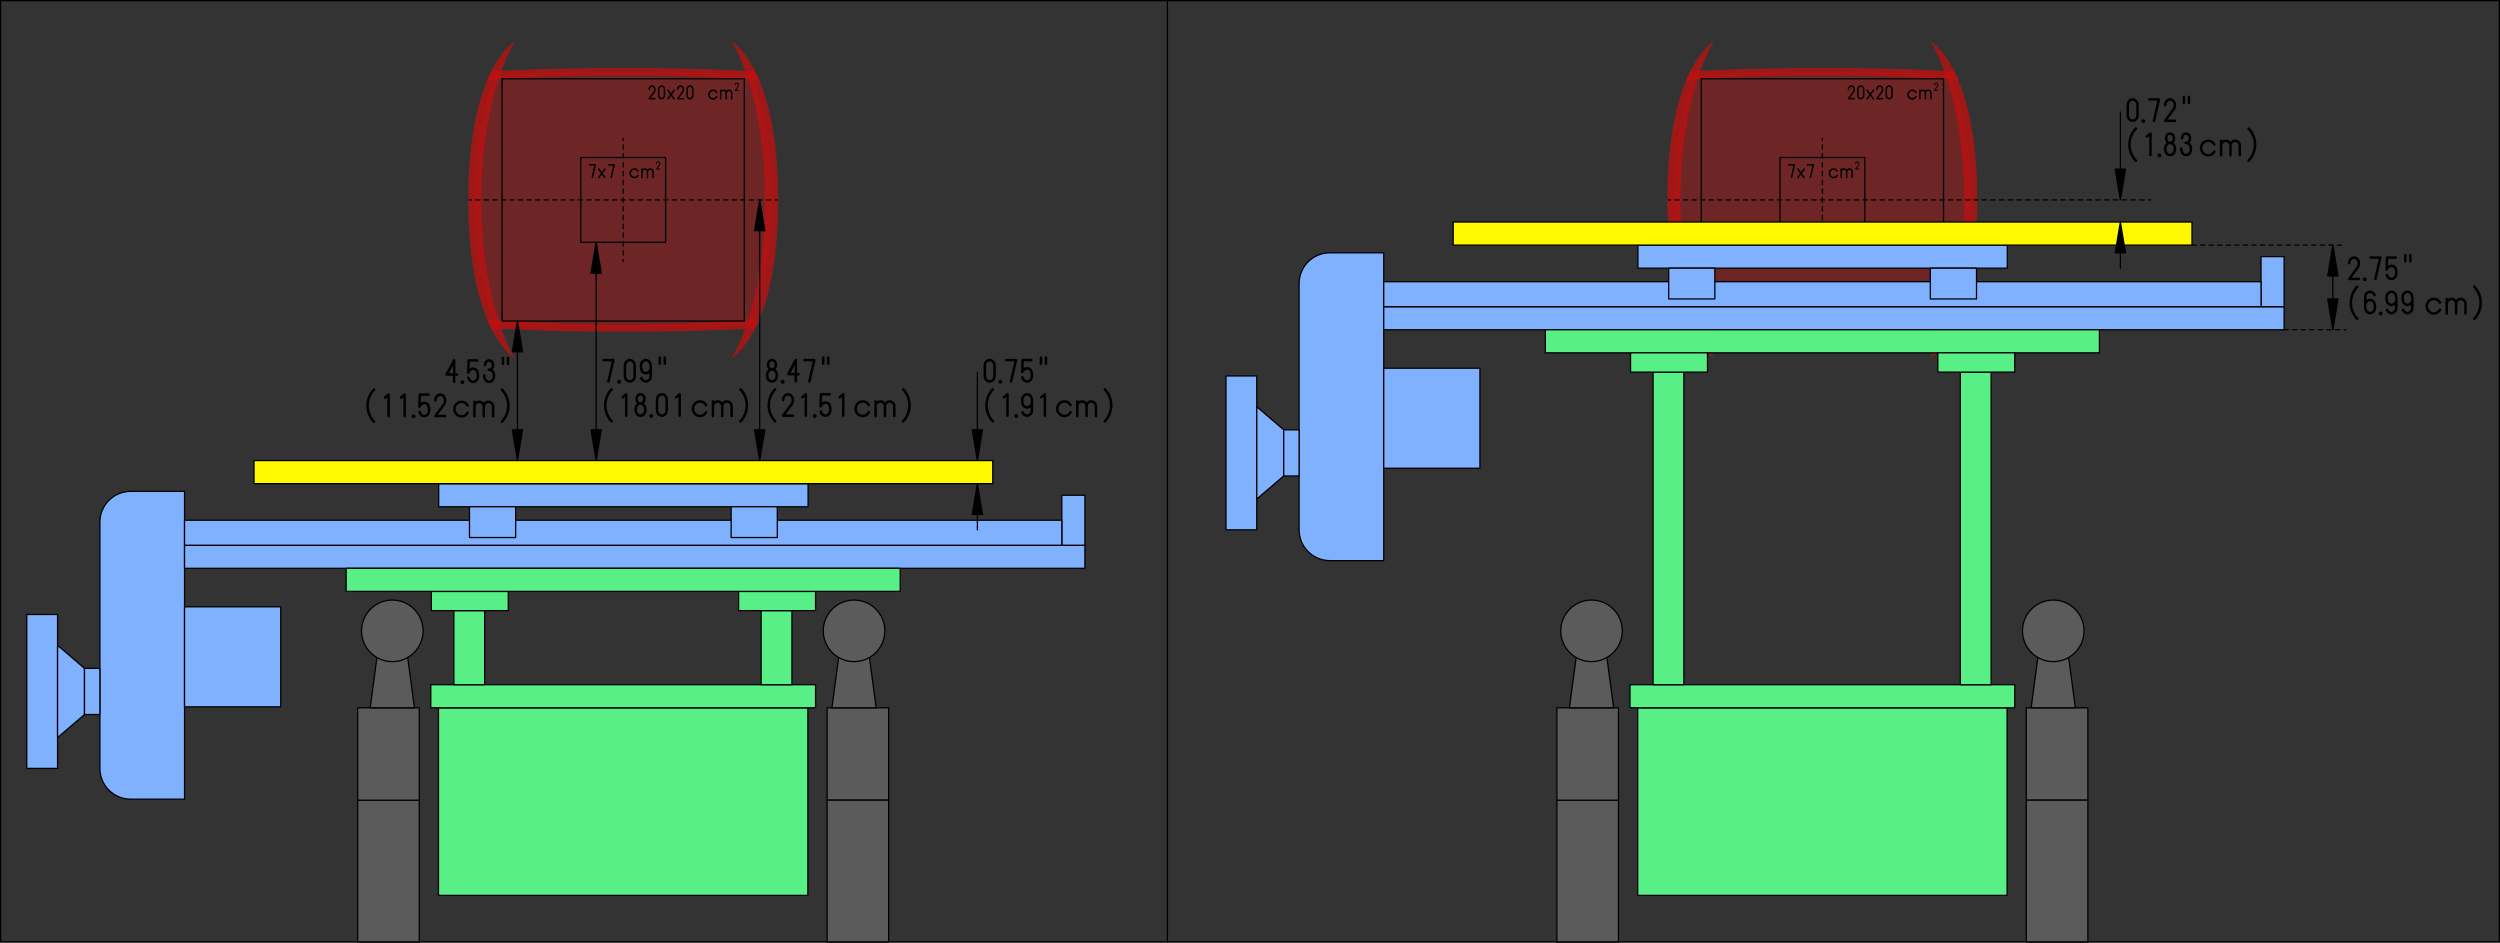 <?xml version="1.0" encoding="utf-8"?>
<!-- Generator: Adobe Illustrator 23.0.1, SVG Export Plug-In . SVG Version: 6.00 Build 0)  -->
<svg version="1.1" xmlns="http://www.w3.org/2000/svg" xmlns:xlink="http://www.w3.org/1999/xlink" x="0px" y="0px"
	 viewBox="0 0 5847.61 2204.566" style="enable-background:new 0 0 5847.61 2204.566;" xml:space="preserve">
<rect x="0" y="0" width="5847.61" height="2204.566" fill="#333333" stroke="none"/>
<style type="text/css">
	.st0{opacity:0.7;}
	.st1{opacity:0.75;fill:#FF0000;enable-background:new    ;}
	.st2{opacity:0.4;fill:#FF0000;enable-background:new    ;}
	.st3{fill:#5B5B5B;stroke:#000000;stroke-width:3;stroke-linecap:round;stroke-linejoin:round;stroke-miterlimit:10;}
	.st4{fill:none;stroke:#000000;stroke-width:3;stroke-linecap:round;stroke-linejoin:round;stroke-miterlimit:10;}
	.st5{fill:none;stroke:#000000;stroke-width:3;stroke-linecap:round;stroke-linejoin:round;}
	
		.st6{fill:none;stroke:#000000;stroke-width:3;stroke-linecap:round;stroke-linejoin:round;stroke-dasharray:10.296,10.296;}
	.st7{fill:none;stroke:#000000;stroke-width:3;stroke-linecap:round;stroke-linejoin:round;stroke-dasharray:10,10;}
	
		.st8{fill:none;stroke:#000000;stroke-width:3;stroke-linecap:round;stroke-linejoin:round;stroke-dasharray:10.244,10.244;}
	.st9{fill:#80B1FF;stroke:#000000;stroke-width:3;stroke-linecap:round;stroke-linejoin:round;stroke-miterlimit:10;}
	.st10{fill:#FFF800;stroke:#000000;stroke-width:3;stroke-linecap:round;stroke-linejoin:round;stroke-miterlimit:10;}
	.st11{fill:#59EF87;stroke:#000000;stroke-width:3;stroke-linecap:round;stroke-linejoin:round;stroke-miterlimit:10;}
	.st12{stroke:#000000;stroke-width:3;stroke-linecap:round;stroke-linejoin:round;stroke-miterlimit:10;}
	
		.st13{fill:none;stroke:#000000;stroke-width:3;stroke-linecap:round;stroke-linejoin:round;stroke-miterlimit:10;stroke-dasharray:10;}
</style>
<g id="beam_image_1_">
	<g id="Layer_3">
		<g class="st0">
			<path class="st1" d="M1095.233,467.459c0-312.354,109.431-370.902,109.431-370.902
				s-78.778,118.934-78.778,370.902s78.778,370.902,78.778,370.902
				S1095.233,779.813,1095.233,467.459z"/>
			<path class="st1" d="M1457.551,759.582c162.768,0,317.872-11.648,317.872-11.648
				s-5.517,12.874-9.196,19.924c0,0-106.366,7.97-308.676,7.97
				s-308.676-7.97-308.676-7.97c-3.678-7.05-9.196-19.924-9.196-19.924
				S1294.784,759.582,1457.551,759.582z"/>
			<path class="st1" d="M1820.177,467.459c0,312.354-109.431,370.902-109.431,370.902
				s78.778-118.934,78.778-370.902s-78.778-370.902-78.778-370.902
				S1820.177,155.104,1820.177,467.459z"/>
			<path class="st1" d="M1457.551,175.335c-162.768,0-317.872,11.648-317.872,11.648
				s5.518-12.874,9.196-19.924c0,0,106.366-7.97,308.676-7.97
				s308.676,7.97,308.676,7.97c3.678,7.05,9.196,19.924,9.196,19.924
				S1620.319,175.335,1457.551,175.335z"/>
			<path class="st2" d="M1804.85,467.459c0,181.772-46.286,290.284-46.286,290.284
				s-73.874,9.809-301.013,9.809s-301.013-9.809-301.013-9.809
				s-46.286-108.512-46.286-290.284l0,0c0-181.772,46.286-290.284,46.286-290.284
				s73.874-9.809,301.013-9.809s301.013,9.809,301.013,9.809
				S1804.85,285.686,1804.85,467.459L1804.85,467.459z"/>
		</g>
		<g class="st0">
			<path class="st1" d="M3899.985,467.459c0-312.354,109.431-370.902,109.431-370.902
				s-78.778,118.934-78.778,370.902s78.778,370.902,78.778,370.902
				S3899.985,779.813,3899.985,467.459z"/>
			<path class="st1" d="M4262.61,759.582c162.768,0,317.872-11.648,317.872-11.648
				s-5.518,12.874-9.196,19.924c0,0-106.366,7.97-308.676,7.97
				s-308.676-7.97-308.676-7.97c-3.678-7.05-9.196-19.924-9.196-19.924
				S4099.842,759.582,4262.61,759.582z"/>
			<path class="st1" d="M4624.929,467.459c0,312.354-109.431,370.902-109.431,370.902
				s78.778-118.934,78.778-370.902s-78.778-370.902-78.778-370.902
				S4624.929,155.104,4624.929,467.459z"/>
			<path class="st1" d="M4262.61,175.335c-162.768,0-317.872,11.648-317.872,11.648
				s5.518-12.874,9.196-19.924c0,0,106.366-7.97,308.676-7.97
				s308.676,7.97,308.676,7.97c3.678,7.05,9.196,19.924,9.196,19.924
				S4425.377,175.335,4262.61,175.335z"/>
			<path class="st2" d="M4609.909,467.459c0,181.772-46.286,290.284-46.286,290.284
				s-73.874,9.809-301.012,9.809c-227.139,0-301.013-9.809-301.013-9.809
				s-46.286-108.512-46.286-290.284l0,0c0-181.772,46.286-290.284,46.286-290.284
				s73.874-9.809,301.013-9.809c227.139,0,301.012,9.809,301.012,9.809
				S4609.909,285.686,4609.909,467.459L4609.909,467.459z"/>
		</g>
	</g>
</g>
<g id="rail_system">
	<rect x="3641.637" y="1871.566" class="st3" width="144" height="333"/>
	<rect x="4739.637" y="1655.566" class="st3" width="144" height="216"/>
	<rect x="3641.637" y="1655.566" class="st3" width="144" height="216"/>
	<polyline class="st3" points="3758.637,1537.931 3774.387,1655.566 3670.887,1655.566 
		3686.637,1537.931 	"/>
	<polyline class="st3" points="4838.637,1537.931 4854.387,1655.566 4750.887,1655.566 
		4766.637,1537.931 	"/>
	<rect x="4739.637" y="1871.566" class="st3" width="144" height="333"/>
	<rect x="836.637" y="1871.566" class="st3" width="144" height="333"/>
	<rect x="1934.637" y="1655.566" class="st3" width="144" height="216"/>
	<rect x="836.637" y="1655.566" class="st3" width="144" height="216"/>
	<polyline class="st3" points="953.637,1537.931 969.387,1655.566 865.887,1655.566 881.637,1537.931 	
		"/>
	<polyline class="st3" points="2033.637,1537.931 2049.387,1655.566 1945.887,1655.566 
		1961.637,1537.931 	"/>
	<rect x="1934.637" y="1871.566" class="st3" width="144" height="333"/>
	<circle class="st3" cx="3722.637" cy="1475.566" r="72"/>
	<circle class="st3" cx="4802.637" cy="1475.566" r="72"/>
	<circle class="st3" cx="917.637" cy="1475.566" r="72"/>
	<circle class="st3" cx="1997.637" cy="1475.566" r="72"/>
</g>
<g id="beam_area">
	<rect x="3979.317" y="184.246" class="st4" width="566.64" height="566.64"/>
	<rect x="4163.421" y="368.35" class="st4" width="198.432" height="198.432"/>
	<g>
		<g>
			<line class="st5" x1="4262.637" y1="323.566" x2="4262.637" y2="328.566"/>
			<line class="st6" x1="4262.637" y1="338.862" x2="4262.637" y2="601.418"/>
			<line class="st5" x1="4262.637" y1="606.566" x2="4262.637" y2="611.566"/>
		</g>
	</g>
	<g>
		<g>
			<line class="st5" x1="3902.637" y1="467.566" x2="3907.637" y2="467.566"/>
			<line class="st7" x1="3917.637" y1="467.566" x2="4612.637" y2="467.566"/>
			<line class="st5" x1="4617.637" y1="467.566" x2="4622.637" y2="467.566"/>
		</g>
	</g>
	<rect x="1174.317" y="184.246" class="st4" width="566.64" height="566.64"/>
	<rect x="1358.421" y="368.35" class="st4" width="198.432" height="198.432"/>
	<g>
		<g>
			<line class="st5" x1="1457.637" y1="323.566" x2="1457.637" y2="328.566"/>
			<line class="st6" x1="1457.637" y1="338.862" x2="1457.637" y2="601.418"/>
			<line class="st5" x1="1457.637" y1="606.566" x2="1457.637" y2="611.566"/>
		</g>
	</g>
	<g>
		<g>
			<line class="st5" x1="1097.637" y1="467.566" x2="1102.637" y2="467.566"/>
			<line class="st7" x1="1112.637" y1="467.566" x2="1807.637" y2="467.566"/>
			<line class="st5" x1="1812.637" y1="467.566" x2="1817.637" y2="467.566"/>
		</g>
	</g>
	<g>
		<g>
			<line class="st5" x1="4620.637" y1="467.566" x2="4625.637" y2="467.566"/>
			<line class="st8" x1="4635.881" y1="467.566" x2="5020.016" y2="467.566"/>
			<line class="st5" x1="5025.137" y1="467.566" x2="5030.137" y2="467.566"/>
		</g>
	</g>
</g>
<g id="beam_labels">
	<g>
		<path d="M1390.006,387.117h-11.264c-0.48,0-0.889-0.173-1.224-0.519
			c-0.336-0.346-0.504-0.754-0.504-1.225s0.168-0.874,0.504-1.21
			c0.335-0.336,0.744-0.504,1.224-0.504h13.425c0.557,0,1.008,0.211,1.354,0.634
			c0.25,0.326,0.375,0.682,0.375,1.065c0,0.135-0.01,0.27-0.029,0.403
			l-6.741,29.5c-0.096,0.48-0.346,0.845-0.749,1.095
			c-0.288,0.173-0.596,0.26-0.922,0.26c-0.135,0-0.269-0.01-0.403-0.029
			c-0.461-0.115-0.816-0.374-1.066-0.777c-0.173-0.288-0.259-0.586-0.259-0.894
			c0-0.134,0.009-0.269,0.029-0.403L1390.006,387.117z"/>
		<path d="M1401.731,416.358c-0.288,0.384-0.672,0.614-1.152,0.691
			c-0.461,0.077-0.884-0.02-1.268-0.288c-0.384-0.269-0.615-0.653-0.691-1.152
			c-0.077-0.461,0.019-0.883,0.288-1.268l6.54-9.046l-6.511-9.017
			c-0.288-0.384-0.394-0.816-0.317-1.297c0.077-0.461,0.307-0.835,0.691-1.123
			c0.365-0.269,0.797-0.365,1.296-0.288c0.461,0.058,0.835,0.288,1.124,0.691
			l5.848,8.095l5.848-8.095c0.288-0.384,0.667-0.614,1.138-0.691
			c0.47-0.077,0.897,0.024,1.282,0.303c0.384,0.278,0.614,0.652,0.691,1.123
			c0.077,0.471-0.02,0.898-0.288,1.282l-6.54,9.017l6.54,9.046
			c0.269,0.385,0.365,0.812,0.288,1.282c-0.077,0.471-0.308,0.845-0.691,1.124
			c-0.384,0.277-0.812,0.379-1.282,0.302c-0.471-0.077-0.85-0.308-1.138-0.691
			l-5.848-8.095L1401.731,416.358z"/>
		<path d="M1434.256,387.117h-11.264c-0.48,0-0.889-0.173-1.224-0.519
			c-0.336-0.346-0.504-0.754-0.504-1.225s0.168-0.874,0.504-1.21
			c0.335-0.336,0.744-0.504,1.224-0.504h13.425c0.557,0,1.008,0.211,1.354,0.634
			c0.25,0.326,0.375,0.682,0.375,1.065c0,0.135-0.01,0.27-0.029,0.403
			l-6.741,29.5c-0.096,0.48-0.346,0.845-0.749,1.095
			c-0.288,0.173-0.596,0.26-0.922,0.26c-0.135,0-0.269-0.01-0.403-0.029
			c-0.461-0.115-0.816-0.374-1.066-0.777c-0.173-0.288-0.259-0.586-0.259-0.894
			c0-0.134,0.009-0.269,0.029-0.403L1434.256,387.117z"/>
		<path d="M1491.959,413.564c-2.228,2.323-4.946,3.485-8.153,3.485
			c-3.227,0-5.954-1.152-8.182-3.457c-2.228-2.305-3.342-5.07-3.342-8.297
			c0-3.245,1.114-6.011,3.342-8.297c2.247-2.305,4.974-3.457,8.182-3.457
			c3.227,0,5.944,1.162,8.153,3.486c0.749,0.787,1.373,1.623,1.873,2.506
			c0.23,0.403,0.278,0.836,0.144,1.297c-0.135,0.461-0.408,0.812-0.821,1.052
			c-0.414,0.24-0.85,0.293-1.311,0.158s-0.807-0.413-1.037-0.836
			c-0.346-0.634-0.797-1.229-1.354-1.786c-1.537-1.613-3.419-2.42-5.646-2.42
			c-2.228,0-4.129,0.812-5.704,2.435c-1.575,1.623-2.362,3.577-2.362,5.862
			c0,2.286,0.782,4.24,2.348,5.863s3.467,2.434,5.704,2.434
			s4.125-0.807,5.661-2.42c0.557-0.576,1.018-1.19,1.383-1.844
			c0.23-0.422,0.576-0.7,1.037-0.835s0.897-0.087,1.311,0.144
			s0.687,0.576,0.821,1.037c0.134,0.461,0.086,0.903-0.144,1.325
			C1493.38,411.883,1492.747,412.738,1491.959,413.564z"/>
		<path d="M1503.339,395.039c1.363-0.96,2.938-1.44,4.725-1.44
			c2.285,0,3.879,0.452,4.782,1.354c0.902,0.902,1.459,1.479,1.671,1.729
			c0.096-0.096,0.663-0.682,1.7-1.758c0.883-0.883,2.468-1.325,4.753-1.325
			c2.266,0,4.196,0.788,5.791,2.362c1.594,1.575,2.391,3.496,2.391,5.762v13.627
			c0,0.479-0.173,0.883-0.519,1.21c-0.346,0.326-0.749,0.489-1.21,0.489
			s-0.874-0.173-1.239-0.519c-0.327-0.308-0.49-0.701-0.49-1.181v-13.627
			c0-1.306-0.461-2.42-1.383-3.342s-2.036-1.383-3.342-1.383
			c-1.306,0-2.42,0.461-3.342,1.383s-1.383,2.036-1.383,3.342v13.627
			c0,0.479-0.173,0.883-0.519,1.21c-0.346,0.326-0.749,0.489-1.21,0.489
			s-0.874-0.173-1.239-0.519c-0.327-0.308-0.49-0.701-0.49-1.181v-13.627
			c0-1.306-0.461-2.42-1.383-3.342s-2.036-1.383-3.342-1.383
			c-1.306,0-2.42,0.461-3.342,1.383s-1.383,2.036-1.383,3.342v13.627
			c0,0.441-0.173,0.845-0.519,1.21c-0.327,0.346-0.73,0.519-1.21,0.519
			c-0.48,0-0.893-0.173-1.239-0.519c-0.327-0.327-0.49-0.73-0.49-1.21
			v-20.08c0-0.557,0.163-0.97,0.49-1.238c0.346-0.288,0.758-0.433,1.239-0.433
			c0.48,0,0.893,0.145,1.239,0.433
			C1503.099,394.242,1503.262,394.578,1503.339,395.039z"/>
		<path d="M1537.472,394.426h5.861c0.302,0,0.543,0.096,0.722,0.286
			c0.19,0.19,0.286,0.431,0.286,0.722s-0.095,0.532-0.286,0.723
			c-0.19,0.189-0.431,0.285-0.722,0.285h-7.843c-0.202,0-0.415-0.073-0.638-0.219
			c-0.202-0.146-0.325-0.358-0.37-0.638c-0.011-0.056-0.017-0.112-0.017-0.168
			c0-0.213,0.073-0.409,0.218-0.588l6.751-9.17
			c0.594-0.784,0.891-1.736,0.891-2.855c0-1.086-0.348-2.004-1.042-2.755
			c-0.504-0.548-1.131-0.822-1.881-0.822c-0.705,0-1.338,0.285-1.897,0.856
			c-0.672,0.672-1.008,1.573-1.008,2.704v0.017c0,0.28-0.098,0.518-0.294,0.714
			c-0.196,0.195-0.434,0.294-0.714,0.294c-0.28,0-0.518-0.099-0.714-0.294
			c-0.196-0.196-0.294-0.434-0.294-0.714v-0.017c0-1.702,0.532-3.079,1.596-4.132
			c0.963-0.963,2.077-1.444,3.342-1.444c1.344,0,2.463,0.492,3.359,1.478
			c1.042,1.143,1.562,2.52,1.562,4.132c0,1.545-0.437,2.9-1.31,4.064
			L1537.472,394.426z"/>
	</g>
	<g>
		<path d="M4195.006,387.117h-11.264c-0.48,0-0.889-0.173-1.224-0.519
			c-0.336-0.346-0.504-0.754-0.504-1.225s0.168-0.874,0.504-1.21
			c0.335-0.336,0.744-0.504,1.224-0.504h13.425c0.557,0,1.008,0.211,1.354,0.634
			c0.25,0.326,0.375,0.682,0.375,1.065c0,0.135-0.01,0.27-0.029,0.403
			l-6.741,29.5c-0.096,0.48-0.346,0.845-0.749,1.095
			c-0.288,0.173-0.596,0.26-0.922,0.26c-0.135,0-0.269-0.01-0.403-0.029
			c-0.461-0.115-0.816-0.374-1.066-0.777c-0.173-0.288-0.259-0.586-0.259-0.894
			c0-0.134,0.009-0.269,0.029-0.403L4195.006,387.117z"/>
		<path d="M4206.731,416.358c-0.288,0.384-0.672,0.614-1.152,0.691
			c-0.461,0.077-0.884-0.02-1.268-0.288c-0.384-0.269-0.615-0.653-0.691-1.152
			c-0.077-0.461,0.019-0.883,0.288-1.268l6.54-9.046l-6.511-9.017
			c-0.288-0.384-0.394-0.816-0.317-1.297c0.077-0.461,0.307-0.835,0.691-1.123
			c0.365-0.269,0.797-0.365,1.296-0.288c0.461,0.058,0.835,0.288,1.124,0.691
			l5.848,8.095l5.848-8.095c0.288-0.384,0.667-0.614,1.138-0.691
			c0.47-0.077,0.897,0.024,1.282,0.303c0.384,0.278,0.614,0.652,0.691,1.123
			c0.077,0.471-0.02,0.898-0.288,1.282l-6.54,9.017l6.54,9.046
			c0.269,0.385,0.365,0.812,0.288,1.282c-0.077,0.471-0.308,0.845-0.691,1.124
			c-0.384,0.277-0.812,0.379-1.282,0.302c-0.471-0.077-0.85-0.308-1.138-0.691
			l-5.848-8.095L4206.731,416.358z"/>
		<path d="M4239.256,387.117h-11.264c-0.48,0-0.889-0.173-1.224-0.519
			c-0.336-0.346-0.504-0.754-0.504-1.225s0.168-0.874,0.504-1.21
			c0.335-0.336,0.744-0.504,1.224-0.504h13.425c0.557,0,1.008,0.211,1.354,0.634
			c0.25,0.326,0.375,0.682,0.375,1.065c0,0.135-0.01,0.27-0.029,0.403
			l-6.741,29.5c-0.096,0.48-0.346,0.845-0.749,1.095
			c-0.288,0.173-0.596,0.26-0.922,0.26c-0.135,0-0.269-0.01-0.403-0.029
			c-0.461-0.115-0.816-0.374-1.066-0.777c-0.173-0.288-0.259-0.586-0.259-0.894
			c0-0.134,0.009-0.269,0.029-0.403L4239.256,387.117z"/>
		<path d="M4296.959,413.564c-2.228,2.323-4.946,3.485-8.153,3.485
			c-3.227,0-5.954-1.152-8.182-3.457c-2.228-2.305-3.342-5.07-3.342-8.297
			c0-3.245,1.114-6.011,3.342-8.297c2.247-2.305,4.974-3.457,8.182-3.457
			c3.227,0,5.944,1.162,8.153,3.486c0.749,0.787,1.373,1.623,1.873,2.506
			c0.23,0.403,0.278,0.836,0.144,1.297c-0.135,0.461-0.408,0.812-0.821,1.052
			c-0.414,0.24-0.85,0.293-1.311,0.158s-0.807-0.413-1.037-0.836
			c-0.346-0.634-0.797-1.229-1.354-1.786c-1.537-1.613-3.419-2.42-5.646-2.42
			c-2.228,0-4.129,0.812-5.704,2.435c-1.575,1.623-2.362,3.577-2.362,5.862
			c0,2.286,0.782,4.24,2.348,5.863s3.467,2.434,5.704,2.434
			s4.125-0.807,5.661-2.42c0.557-0.576,1.018-1.19,1.383-1.844
			c0.23-0.422,0.576-0.7,1.037-0.835s0.897-0.087,1.311,0.144
			s0.687,0.576,0.821,1.037c0.134,0.461,0.086,0.903-0.144,1.325
			C4298.38,411.883,4297.747,412.738,4296.959,413.564z"/>
		<path d="M4308.339,395.039c1.363-0.96,2.938-1.44,4.725-1.44
			c2.285,0,3.879,0.452,4.782,1.354c0.902,0.902,1.459,1.479,1.671,1.729
			c0.096-0.096,0.663-0.682,1.7-1.758c0.883-0.883,2.468-1.325,4.753-1.325
			c2.266,0,4.196,0.788,5.791,2.362c1.594,1.575,2.391,3.496,2.391,5.762v13.627
			c0,0.479-0.173,0.883-0.519,1.21c-0.346,0.326-0.749,0.489-1.21,0.489
			s-0.874-0.173-1.239-0.519c-0.327-0.308-0.49-0.701-0.49-1.181v-13.627
			c0-1.306-0.461-2.42-1.383-3.342s-2.036-1.383-3.342-1.383
			c-1.306,0-2.42,0.461-3.342,1.383s-1.383,2.036-1.383,3.342v13.627
			c0,0.479-0.173,0.883-0.519,1.21c-0.346,0.326-0.749,0.489-1.21,0.489
			s-0.874-0.173-1.239-0.519c-0.327-0.308-0.49-0.701-0.49-1.181v-13.627
			c0-1.306-0.461-2.42-1.383-3.342s-2.036-1.383-3.342-1.383
			c-1.306,0-2.42,0.461-3.342,1.383s-1.383,2.036-1.383,3.342v13.627
			c0,0.441-0.173,0.845-0.519,1.21c-0.327,0.346-0.73,0.519-1.21,0.519
			c-0.48,0-0.893-0.173-1.239-0.519c-0.327-0.327-0.49-0.73-0.49-1.21
			v-20.08c0-0.557,0.163-0.97,0.49-1.238c0.346-0.288,0.758-0.433,1.239-0.433
			c0.48,0,0.893,0.145,1.239,0.433
			C4308.099,394.242,4308.262,394.578,4308.339,395.039z"/>
		<path d="M4342.472,394.426h5.861c0.302,0,0.543,0.096,0.722,0.286
			c0.19,0.19,0.286,0.431,0.286,0.722s-0.095,0.532-0.286,0.723
			c-0.19,0.189-0.431,0.285-0.722,0.285h-7.843c-0.202,0-0.415-0.073-0.638-0.219
			c-0.202-0.146-0.325-0.358-0.37-0.638c-0.011-0.056-0.017-0.112-0.017-0.168
			c0-0.213,0.073-0.409,0.218-0.588l6.751-9.17
			c0.594-0.784,0.891-1.736,0.891-2.855c0-1.086-0.348-2.004-1.042-2.755
			c-0.504-0.548-1.131-0.822-1.881-0.822c-0.705,0-1.338,0.285-1.897,0.856
			c-0.672,0.672-1.008,1.573-1.008,2.704v0.017c0,0.28-0.098,0.518-0.294,0.714
			c-0.196,0.195-0.434,0.294-0.714,0.294c-0.28,0-0.518-0.099-0.714-0.294
			c-0.196-0.196-0.294-0.434-0.294-0.714v-0.017c0-1.702,0.532-3.079,1.596-4.132
			c0.963-0.963,2.077-1.444,3.342-1.444c1.344,0,2.463,0.492,3.359,1.478
			c1.042,1.143,1.562,2.52,1.562,4.132c0,1.545-0.437,2.9-1.31,4.064
			L4342.472,394.426z"/>
	</g>
	<g>
		<path d="M4326.995,229.056h10.054c0.519,0,0.932,0.164,1.239,0.49
			c0.327,0.327,0.49,0.74,0.49,1.239s-0.163,0.912-0.49,1.239
			c-0.327,0.326-0.74,0.49-1.239,0.49h-13.454c-0.346,0-0.71-0.125-1.095-0.375
			c-0.346-0.25-0.557-0.615-0.634-1.095c-0.019-0.096-0.029-0.192-0.029-0.288
			c0-0.365,0.125-0.701,0.375-1.008l11.581-15.729
			c1.018-1.344,1.527-2.977,1.527-4.897c0-1.863-0.596-3.438-1.786-4.725
			c-0.864-0.941-1.94-1.412-3.227-1.412c-1.21,0-2.295,0.49-3.255,1.469
			c-1.152,1.152-1.729,2.699-1.729,4.638v0.029c0,0.48-0.168,0.889-0.504,1.225
			s-0.744,0.504-1.224,0.504s-0.889-0.168-1.224-0.504
			c-0.336-0.336-0.504-0.744-0.504-1.225v-0.029c0-2.919,0.912-5.281,2.737-7.087
			c1.651-1.651,3.562-2.478,5.733-2.478c2.305,0,4.225,0.845,5.762,2.535
			c1.786,1.959,2.679,4.321,2.679,7.087c0,2.65-0.749,4.975-2.247,6.972
			L4326.995,229.056z"/>
		<path d="M4360.903,222.891c0,2.938-0.932,5.339-2.794,7.202
			c-1.613,1.613-3.515,2.42-5.704,2.42c-2.151,0-4.043-0.816-5.675-2.449
			c-1.844-1.844-2.766-4.225-2.766-7.145V209.15v-0.058
			c0-2.9,0.922-5.262,2.766-7.087c1.671-1.651,3.572-2.478,5.704-2.478
			c2.17,0,4.071,0.826,5.704,2.478c1.844,1.863,2.766,4.245,2.766,7.145V222.891z
			 M4357.417,209.15c0-1.939-0.576-3.505-1.729-4.696
			c-0.941-0.979-2.026-1.469-3.255-1.469c-1.152,0-2.238,0.49-3.255,1.469
			c-1.152,1.114-1.729,2.66-1.729,4.638v13.799c0,2.017,0.585,3.601,1.757,4.753
			c0.96,0.941,2.036,1.412,3.227,1.412c1.21,0,2.295-0.48,3.255-1.44
			c1.152-1.152,1.729-2.727,1.729-4.725V209.15z"/>
		<path d="M4368.71,232.254c-0.288,0.384-0.672,0.614-1.152,0.691
			c-0.461,0.077-0.884-0.02-1.268-0.288c-0.384-0.269-0.615-0.653-0.691-1.152
			c-0.077-0.461,0.019-0.883,0.288-1.268l6.54-9.046l-6.511-9.017
			c-0.288-0.384-0.394-0.816-0.317-1.296c0.077-0.461,0.307-0.835,0.691-1.124
			c0.365-0.269,0.797-0.365,1.296-0.288c0.461,0.058,0.835,0.288,1.124,0.691
			l5.848,8.095l5.848-8.095c0.288-0.384,0.667-0.614,1.138-0.691
			c0.47-0.077,0.897,0.024,1.282,0.303c0.384,0.278,0.614,0.653,0.691,1.123
			c0.077,0.471-0.02,0.898-0.288,1.282l-6.54,9.017l6.54,9.046
			c0.269,0.384,0.365,0.812,0.288,1.282c-0.077,0.471-0.308,0.845-0.691,1.124
			c-0.384,0.278-0.812,0.379-1.282,0.302c-0.471-0.077-0.85-0.308-1.138-0.691
			l-5.848-8.095L4368.71,232.254z"/>
		<path d="M4393.37,229.056h10.054c0.519,0,0.931,0.164,1.239,0.49
			c0.326,0.327,0.49,0.74,0.49,1.239s-0.164,0.912-0.49,1.239
			c-0.327,0.326-0.74,0.49-1.239,0.49h-13.454c-0.346,0-0.711-0.125-1.095-0.375
			c-0.346-0.25-0.557-0.615-0.634-1.095c-0.02-0.096-0.029-0.192-0.029-0.288
			c0-0.365,0.125-0.701,0.375-1.008l11.581-15.729
			c1.018-1.344,1.527-2.977,1.527-4.897c0-1.863-0.596-3.438-1.786-4.725
			c-0.864-0.941-1.94-1.412-3.227-1.412c-1.21,0-2.295,0.49-3.255,1.469
			c-1.152,1.152-1.729,2.699-1.729,4.638v0.029c0,0.48-0.168,0.889-0.504,1.225
			s-0.744,0.504-1.224,0.504c-0.48,0-0.889-0.168-1.224-0.504
			c-0.336-0.336-0.504-0.744-0.504-1.225v-0.029c0-2.919,0.912-5.281,2.737-7.087
			c1.651-1.651,3.562-2.478,5.733-2.478c2.305,0,4.225,0.845,5.762,2.535
			c1.786,1.959,2.679,4.321,2.679,7.087c0,2.65-0.749,4.975-2.247,6.972
			L4393.37,229.056z"/>
		<path d="M4427.278,222.891c0,2.938-0.932,5.339-2.795,7.202
			c-1.613,1.613-3.514,2.42-5.704,2.42c-2.151,0-4.043-0.816-5.675-2.449
			c-1.844-1.844-2.766-4.225-2.766-7.145V209.15v-0.058
			c0-2.9,0.922-5.262,2.766-7.087c1.671-1.651,3.572-2.478,5.704-2.478
			c2.17,0,4.071,0.826,5.704,2.478c1.844,1.863,2.766,4.245,2.766,7.145V222.891z
			 M4423.792,209.15c0-1.939-0.576-3.505-1.728-4.696
			c-0.941-0.979-2.026-1.469-3.255-1.469c-1.152,0-2.238,0.49-3.255,1.469
			c-1.152,1.114-1.729,2.66-1.729,4.638v13.799c0,2.017,0.585,3.601,1.757,4.753
			c0.96,0.941,2.036,1.412,3.227,1.412c1.21,0,2.295-0.48,3.255-1.44
			c1.152-1.152,1.728-2.727,1.728-4.725V209.15z"/>
		<path d="M4481.063,229.46c-2.228,2.324-4.945,3.486-8.152,3.486
			c-3.227,0-5.954-1.152-8.182-3.457c-2.229-2.305-3.342-5.07-3.342-8.297
			c0-3.246,1.113-6.011,3.342-8.297c2.247-2.305,4.975-3.457,8.182-3.457
			c3.227,0,5.943,1.162,8.152,3.486c0.75,0.788,1.373,1.623,1.873,2.506
			c0.23,0.403,0.278,0.835,0.145,1.296c-0.135,0.461-0.408,0.812-0.821,1.052
			s-0.851,0.293-1.312,0.158c-0.461-0.134-0.807-0.413-1.037-0.835
			c-0.346-0.634-0.797-1.229-1.354-1.786c-1.537-1.613-3.419-2.42-5.646-2.42
			c-2.229,0-4.129,0.812-5.704,2.434c-1.575,1.624-2.362,3.578-2.362,5.863
			c0,2.286,0.782,4.24,2.348,5.863s3.467,2.434,5.704,2.434
			s4.124-0.807,5.661-2.42c0.557-0.576,1.018-1.19,1.383-1.844
			c0.23-0.422,0.576-0.701,1.037-0.835c0.461-0.134,0.897-0.086,1.311,0.144
			s0.687,0.576,0.821,1.037c0.134,0.461,0.087,0.903-0.144,1.325
			C4482.485,227.78,4481.85,228.634,4481.063,229.46z"/>
		<path d="M4492.443,210.936c1.363-0.96,2.938-1.44,4.725-1.44
			c2.285,0,3.88,0.452,4.782,1.354c0.902,0.903,1.459,1.479,1.671,1.729
			c0.096-0.096,0.663-0.682,1.7-1.757c0.883-0.883,2.467-1.325,4.753-1.325
			c2.267,0,4.196,0.788,5.79,2.362c1.594,1.575,2.392,3.496,2.392,5.762v13.626
			c0,0.48-0.173,0.883-0.519,1.21c-0.346,0.326-0.749,0.49-1.21,0.49
			s-0.874-0.173-1.239-0.519c-0.326-0.308-0.489-0.701-0.489-1.181v-13.626
			c0-1.306-0.461-2.42-1.383-3.342s-2.036-1.383-3.342-1.383
			s-2.42,0.461-3.342,1.383s-1.383,2.036-1.383,3.342v13.626
			c0,0.48-0.173,0.883-0.519,1.21c-0.346,0.326-0.749,0.49-1.21,0.49
			s-0.874-0.173-1.239-0.519c-0.326-0.308-0.489-0.701-0.489-1.181v-13.626
			c0-1.306-0.461-2.42-1.383-3.342s-2.036-1.383-3.342-1.383
			s-2.42,0.461-3.342,1.383s-1.383,2.036-1.383,3.342v13.626
			c0,0.441-0.173,0.845-0.519,1.21c-0.326,0.346-0.73,0.519-1.21,0.519
			c-0.48,0-0.894-0.173-1.239-0.519c-0.326-0.327-0.489-0.73-0.489-1.21
			v-20.08c0-0.557,0.163-0.97,0.489-1.239c0.346-0.288,0.759-0.432,1.239-0.432
			c0.479,0,0.894,0.144,1.239,0.432
			C4492.203,210.139,4492.366,210.475,4492.443,210.936z"/>
		<path d="M4526.577,210.323h5.861c0.302,0,0.543,0.095,0.722,0.286
			c0.19,0.19,0.286,0.431,0.286,0.722s-0.096,0.532-0.286,0.722
			c-0.19,0.19-0.431,0.285-0.722,0.285h-7.844c-0.201,0-0.414-0.073-0.639-0.218
			c-0.201-0.146-0.324-0.358-0.369-0.638c-0.012-0.056-0.017-0.112-0.017-0.168
			c0-0.212,0.073-0.409,0.218-0.588l6.752-9.17
			c0.594-0.784,0.891-1.736,0.891-2.855c0-1.086-0.348-2.004-1.041-2.754
			c-0.504-0.548-1.132-0.823-1.882-0.823c-0.705,0-1.338,0.285-1.897,0.856
			c-0.672,0.672-1.008,1.573-1.008,2.704v0.017c0,0.28-0.098,0.518-0.294,0.714
			s-0.435,0.294-0.714,0.294c-0.28,0-0.518-0.098-0.714-0.294
			s-0.294-0.434-0.294-0.714v-0.017c0-1.702,0.531-3.079,1.596-4.132
			c0.963-0.963,2.076-1.444,3.342-1.444c1.344,0,2.463,0.493,3.359,1.478
			c1.041,1.142,1.562,2.519,1.562,4.132c0,1.545-0.438,2.9-1.311,4.064
			L4526.577,210.323z"/>
	</g>
	<g>
		<path d="M1521.995,229.056h10.054c0.519,0,0.932,0.164,1.239,0.49
			c0.327,0.327,0.49,0.74,0.49,1.239s-0.163,0.912-0.49,1.239
			c-0.327,0.326-0.74,0.49-1.239,0.49h-13.454c-0.346,0-0.71-0.125-1.095-0.375
			c-0.346-0.25-0.557-0.615-0.634-1.095c-0.019-0.096-0.029-0.192-0.029-0.288
			c0-0.365,0.125-0.701,0.375-1.008l11.581-15.729
			c1.018-1.344,1.527-2.977,1.527-4.897c0-1.863-0.596-3.438-1.786-4.725
			c-0.864-0.941-1.94-1.412-3.227-1.412c-1.21,0-2.295,0.49-3.255,1.469
			c-1.152,1.152-1.729,2.699-1.729,4.638v0.029c0,0.48-0.168,0.889-0.504,1.225
			s-0.744,0.504-1.224,0.504s-0.889-0.168-1.224-0.504
			c-0.336-0.336-0.504-0.744-0.504-1.225v-0.029c0-2.919,0.912-5.281,2.737-7.087
			c1.651-1.651,3.562-2.478,5.733-2.478c2.305,0,4.225,0.845,5.762,2.535
			c1.786,1.959,2.679,4.321,2.679,7.087c0,2.65-0.749,4.975-2.247,6.972
			L1521.995,229.056z"/>
		<path d="M1555.903,222.891c0,2.938-0.932,5.339-2.794,7.202
			c-1.613,1.613-3.515,2.42-5.704,2.42c-2.151,0-4.043-0.816-5.675-2.449
			c-1.844-1.844-2.766-4.225-2.766-7.145V209.15v-0.058
			c0-2.9,0.922-5.262,2.766-7.087c1.671-1.651,3.572-2.478,5.704-2.478
			c2.17,0,4.071,0.826,5.704,2.478c1.844,1.863,2.766,4.245,2.766,7.145V222.891z
			 M1552.417,209.15c0-1.939-0.576-3.505-1.729-4.696
			c-0.941-0.979-2.026-1.469-3.255-1.469c-1.152,0-2.238,0.49-3.255,1.469
			c-1.152,1.114-1.729,2.66-1.729,4.638v13.799c0,2.017,0.585,3.601,1.757,4.753
			c0.96,0.941,2.036,1.412,3.227,1.412c1.21,0,2.295-0.48,3.255-1.44
			c1.152-1.152,1.729-2.727,1.729-4.725V209.15z"/>
		<path d="M1563.71,232.254c-0.288,0.384-0.672,0.614-1.152,0.691
			c-0.461,0.077-0.884-0.02-1.268-0.288c-0.384-0.269-0.615-0.653-0.691-1.152
			c-0.077-0.461,0.019-0.883,0.288-1.268l6.54-9.046l-6.511-9.017
			c-0.288-0.384-0.394-0.816-0.317-1.296c0.077-0.461,0.307-0.835,0.691-1.124
			c0.365-0.269,0.797-0.365,1.296-0.288c0.461,0.058,0.835,0.288,1.124,0.691
			l5.848,8.095l5.848-8.095c0.288-0.384,0.667-0.614,1.138-0.691
			c0.47-0.077,0.897,0.024,1.282,0.303c0.384,0.278,0.614,0.653,0.691,1.123
			c0.077,0.471-0.02,0.898-0.288,1.282l-6.54,9.017l6.54,9.046
			c0.269,0.384,0.365,0.812,0.288,1.282c-0.077,0.471-0.308,0.845-0.691,1.124
			c-0.384,0.278-0.812,0.379-1.282,0.302c-0.471-0.077-0.85-0.308-1.138-0.691
			l-5.848-8.095L1563.71,232.254z"/>
		<path d="M1588.37,229.056h10.054c0.519,0,0.931,0.164,1.239,0.49
			c0.326,0.327,0.49,0.74,0.49,1.239s-0.164,0.912-0.49,1.239
			c-0.327,0.326-0.74,0.49-1.239,0.49h-13.454c-0.346,0-0.711-0.125-1.095-0.375
			c-0.346-0.25-0.557-0.615-0.634-1.095c-0.02-0.096-0.029-0.192-0.029-0.288
			c0-0.365,0.125-0.701,0.375-1.008l11.581-15.729
			c1.018-1.344,1.527-2.977,1.527-4.897c0-1.863-0.596-3.438-1.786-4.725
			c-0.864-0.941-1.94-1.412-3.227-1.412c-1.21,0-2.295,0.49-3.255,1.469
			c-1.152,1.152-1.729,2.699-1.729,4.638v0.029c0,0.48-0.168,0.889-0.504,1.225
			s-0.744,0.504-1.224,0.504c-0.48,0-0.889-0.168-1.224-0.504
			c-0.336-0.336-0.504-0.744-0.504-1.225v-0.029c0-2.919,0.912-5.281,2.737-7.087
			c1.651-1.651,3.562-2.478,5.733-2.478c2.305,0,4.225,0.845,5.762,2.535
			c1.786,1.959,2.679,4.321,2.679,7.087c0,2.65-0.749,4.975-2.247,6.972
			L1588.37,229.056z"/>
		<path d="M1622.278,222.891c0,2.938-0.932,5.339-2.794,7.202
			c-1.613,1.613-3.515,2.42-5.704,2.42c-2.151,0-4.043-0.816-5.675-2.449
			c-1.844-1.844-2.766-4.225-2.766-7.145V209.15v-0.058
			c0-2.9,0.922-5.262,2.766-7.087c1.671-1.651,3.572-2.478,5.704-2.478
			c2.17,0,4.071,0.826,5.704,2.478c1.844,1.863,2.766,4.245,2.766,7.145V222.891z
			 M1618.792,209.15c0-1.939-0.576-3.505-1.729-4.696
			c-0.941-0.979-2.026-1.469-3.255-1.469c-1.152,0-2.238,0.49-3.255,1.469
			c-1.152,1.114-1.729,2.66-1.729,4.638v13.799c0,2.017,0.585,3.601,1.757,4.753
			c0.96,0.941,2.036,1.412,3.227,1.412c1.21,0,2.295-0.48,3.255-1.44
			c1.152-1.152,1.729-2.727,1.729-4.725V209.15z"/>
		<path d="M1676.063,229.46c-2.228,2.324-4.946,3.486-8.153,3.486
			c-3.227,0-5.954-1.152-8.182-3.457c-2.228-2.305-3.342-5.07-3.342-8.297
			c0-3.246,1.114-6.011,3.342-8.297c2.247-2.305,4.974-3.457,8.182-3.457
			c3.227,0,5.944,1.162,8.153,3.486c0.749,0.788,1.373,1.623,1.873,2.506
			c0.23,0.403,0.278,0.835,0.144,1.296c-0.135,0.461-0.408,0.812-0.821,1.052
			c-0.414,0.24-0.85,0.293-1.311,0.158c-0.461-0.134-0.807-0.413-1.037-0.835
			c-0.346-0.634-0.797-1.229-1.354-1.786c-1.537-1.613-3.419-2.42-5.646-2.42
			c-2.228,0-4.129,0.812-5.704,2.434c-1.575,1.624-2.362,3.578-2.362,5.863
			c0,2.286,0.782,4.24,2.348,5.863s3.467,2.434,5.704,2.434
			s4.125-0.807,5.661-2.42c0.557-0.576,1.018-1.19,1.383-1.844
			c0.23-0.422,0.576-0.701,1.037-0.835c0.461-0.134,0.897-0.086,1.311,0.144
			s0.687,0.576,0.821,1.037c0.134,0.461,0.086,0.903-0.144,1.325
			C1677.484,227.78,1676.851,228.634,1676.063,229.46z"/>
		<path d="M1687.443,210.936c1.363-0.96,2.938-1.44,4.725-1.44
			c2.285,0,3.879,0.452,4.782,1.354c0.902,0.903,1.459,1.479,1.671,1.729
			c0.096-0.096,0.663-0.682,1.7-1.757c0.883-0.883,2.468-1.325,4.753-1.325
			c2.266,0,4.196,0.788,5.791,2.362c1.594,1.575,2.391,3.496,2.391,5.762v13.626
			c0,0.48-0.173,0.883-0.519,1.21c-0.346,0.326-0.749,0.49-1.21,0.49
			s-0.874-0.173-1.239-0.519c-0.327-0.308-0.49-0.701-0.49-1.181v-13.626
			c0-1.306-0.461-2.42-1.383-3.342s-2.036-1.383-3.342-1.383
			c-1.306,0-2.42,0.461-3.342,1.383s-1.383,2.036-1.383,3.342v13.626
			c0,0.48-0.173,0.883-0.519,1.21c-0.346,0.326-0.749,0.49-1.21,0.49
			s-0.874-0.173-1.239-0.519c-0.327-0.308-0.49-0.701-0.49-1.181v-13.626
			c0-1.306-0.461-2.42-1.383-3.342s-2.036-1.383-3.342-1.383
			c-1.306,0-2.42,0.461-3.342,1.383s-1.383,2.036-1.383,3.342v13.626
			c0,0.441-0.173,0.845-0.519,1.21c-0.327,0.346-0.73,0.519-1.21,0.519
			c-0.48,0-0.893-0.173-1.239-0.519c-0.327-0.327-0.49-0.73-0.49-1.21
			v-20.08c0-0.557,0.163-0.97,0.49-1.239c0.346-0.288,0.758-0.432,1.239-0.432
			c0.48,0,0.893,0.144,1.239,0.432
			C1687.203,210.139,1687.366,210.475,1687.443,210.936z"/>
		<path d="M1721.576,210.323h5.861c0.302,0,0.543,0.095,0.722,0.286
			c0.19,0.19,0.286,0.431,0.286,0.722s-0.095,0.532-0.286,0.722
			c-0.19,0.19-0.431,0.285-0.722,0.285h-7.843c-0.202,0-0.415-0.073-0.638-0.218
			c-0.202-0.146-0.325-0.358-0.37-0.638c-0.011-0.056-0.017-0.112-0.017-0.168
			c0-0.212,0.073-0.409,0.218-0.588l6.751-9.17
			c0.594-0.784,0.891-1.736,0.891-2.855c0-1.086-0.348-2.004-1.042-2.754
			c-0.504-0.548-1.131-0.823-1.881-0.823c-0.705,0-1.338,0.285-1.897,0.856
			c-0.672,0.672-1.008,1.573-1.008,2.704v0.017c0,0.28-0.098,0.518-0.294,0.714
			c-0.196,0.196-0.434,0.294-0.714,0.294c-0.28,0-0.518-0.098-0.714-0.294
			s-0.294-0.434-0.294-0.714v-0.017c0-1.702,0.532-3.079,1.596-4.132
			c0.963-0.963,2.077-1.444,3.342-1.444c1.344,0,2.463,0.493,3.359,1.478
			c1.042,1.142,1.562,2.519,1.562,4.132c0,1.545-0.437,2.9-1.31,4.064
			L1721.576,210.323z"/>
	</g>
</g>
<g id="x-stage">
	<path class="st9" d="M3236.637,1311.316h-126c-39.764,0-72-32.235-72-72v-576
		c0-39.765,32.236-72,72-72h126V1311.316z"/>
	<rect x="3236.637" y="717.316" class="st9" width="2106" height="54"/>
	<rect x="2867.637" y="879.316" class="st9" width="72" height="360"/>
	<polygon class="st9" points="3002.637,1113.316 2939.637,1167.316 2939.637,951.316 
		3002.637,1005.316 	"/>
	<rect x="3002.637" y="1005.316" class="st9" width="36" height="108"/>
	<rect x="3236.637" y="861.316" class="st9" width="225" height="234"/>
	<rect x="5288.637" y="600.316" class="st9" width="54" height="117"/>
	<rect x="3236.637" y="658.816" class="st9" width="2052" height="58.5"/>
	<rect x="3831.137" y="573.316" class="st9" width="864" height="54"/>
	<rect x="3903.137" y="627.316" class="st9" width="108" height="72"/>
	<rect x="4515.137" y="627.316" class="st9" width="108" height="72"/>
	<path class="st9" d="M431.637,1869.316h-126c-39.764,0-72-32.235-72-72v-576
		c0-39.764,32.235-72,72-72h126V1869.316z"/>
	<rect x="431.637" y="1275.316" class="st9" width="2106" height="54"/>
	<rect x="62.637" y="1437.316" class="st9" width="72" height="360"/>
	<polygon class="st9" points="197.637,1671.316 134.637,1725.316 134.637,1509.316 
		197.637,1563.316 	"/>
	<rect x="197.637" y="1563.316" class="st9" width="36" height="108"/>
	<rect x="431.637" y="1419.316" class="st9" width="225" height="234"/>
	<rect x="2483.637" y="1158.316" class="st9" width="54" height="117"/>
	<rect x="431.637" y="1216.816" class="st9" width="2052" height="58.5"/>
	<rect x="1026.137" y="1131.316" class="st9" width="864" height="54"/>
	<rect x="1098.137" y="1185.316" class="st9" width="108" height="72"/>
	<rect x="1710.137" y="1185.316" class="st9" width="108" height="72"/>
</g>
<g id="breadboard">
	<rect x="3399.137" y="519.316" class="st10" width="1728" height="54"/>
	<rect x="594.137" y="1077.316" class="st10" width="1728" height="54"/>
</g>
<g id="y-stage">
	<rect x="3830.637" y="1655.566" class="st11" width="864" height="438.75"/>
	<rect x="3812.637" y="1601.566" class="st11" width="900" height="54"/>
	<rect x="3614.637" y="771.316" class="st11" width="1296" height="54"/>
	<rect x="3866.637" y="870.316" class="st11" width="72" height="731.25"/>
	<rect x="3813.918" y="825.316" class="st11" width="180" height="45"/>
	<rect x="4585.356" y="870.316" class="st11" width="72" height="731.25"/>
	<rect x="4532.637" y="825.316" class="st11" width="180" height="45"/>
	<rect x="1025.637" y="1655.566" class="st11" width="864" height="438.75"/>
	<rect x="1007.637" y="1601.566" class="st11" width="900" height="54"/>
	<rect x="1061.637" y="1428.316" class="st11" width="72" height="173.25"/>
	<rect x="1008.918" y="1383.316" class="st11" width="180" height="45"/>
	<rect x="1780.356" y="1428.316" class="st11" width="72" height="173.25"/>
	<rect x="1727.637" y="1383.316" class="st11" width="180" height="45"/>
	<rect x="809.637" y="1329.316" class="st11" width="1296" height="54"/>
</g>
<g id="frame">
	<g>
		<path d="M5844.61,3v2198.566H3V3H5844.61 M5847.61,0H0v2204.566
			h5847.61V0L5847.61,0z"/>
	</g>
	<line class="st4" x1="2730.637" y1="2204.566" x2="2730.637" y2="0"/>
</g>
<g id="dimensions">
	<polygon class="st12" points="1394.421,566.782 1382.421,638.782 1394.421,638.782 
		1406.421,638.782 	"/>
	<polygon class="st12" points="1394.421,1077.316 1406.421,1005.316 1394.421,1005.316 
		1382.421,1005.316 	"/>
	<polygon class="st12" points="1210.317,750.886 1198.317,822.886 1210.317,822.886 
		1222.317,822.886 	"/>
	<polygon class="st12" points="1210.317,1077.316 1222.317,1005.316 1210.317,1005.316 
		1198.317,1005.316 	"/>
	<polygon class="st12" points="1776.957,467.566 1764.957,539.566 1776.957,539.566 
		1788.957,539.566 	"/>
	<polygon class="st12" points="1776.957,1077.316 1788.957,1005.316 1776.957,1005.316 
		1764.957,1005.316 	"/>
	<line class="st4" x1="1210.317" y1="822.886" x2="1210.317" y2="1005.316"/>
	<line class="st4" x1="1394.421" y1="638.782" x2="1394.421" y2="1005.316"/>
	<line class="st4" x1="1776.957" y1="539.566" x2="1776.957" y2="1005.316"/>
	<g>
		<path d="M1796.992,843.22c2.197-2.588,5.103-3.882,8.716-3.882
			s6.519,1.294,8.716,3.882s3.296,5.835,3.296,9.741s-1.091,7.243-3.271,10.01
			c-0.195,0.228-0.423,0.456-0.684,0.684c0.781,0.619,1.562,1.4,2.344,2.344
			c2.637,3.288,3.955,7.357,3.955,12.207c0,4.818-1.335,8.854-4.004,12.109
			c-2.637,3.223-6.087,4.834-10.352,4.834c-4.265,0-7.715-1.611-10.352-4.834
			c-2.669-3.255-4.004-7.292-4.004-12.109c0-4.85,1.318-8.919,3.955-12.207
			c0.781-0.944,1.562-1.725,2.344-2.344c-0.261-0.228-0.488-0.456-0.684-0.684
			c-2.181-2.767-3.271-6.104-3.271-10.01S1794.794,845.807,1796.992,843.22z
			 M1799.702,886.31c1.627,1.986,3.629,2.979,6.006,2.979
			c2.376,0,4.378-0.993,6.006-2.979c1.627-1.985,2.441-4.688,2.441-8.105
			s-0.798-6.168-2.393-8.252c-1.595-2.051-3.613-3.076-6.055-3.076
			s-4.46,1.025-6.055,3.076c-1.595,2.083-2.393,4.834-2.393,8.252
			S1798.074,884.325,1799.702,886.31z M1805.268,861.017h0.879
			c1.627,0,2.962-0.684,4.004-2.051c1.139-1.53,1.709-3.532,1.709-6.006
			c0-2.441-0.57-4.346-1.709-5.713c-1.14-1.367-2.621-2.051-4.443-2.051
			c-1.823,0-3.304,0.684-4.443,2.051c-1.14,1.367-1.709,3.271-1.709,5.713
			c0,2.474,0.569,4.476,1.709,6.006C1802.338,860.334,1803.673,861.017,1805.268,861.017
			z"/>
		<path d="M1827.509,896.247c-0.896-0.896-1.343-1.961-1.343-3.198
			s0.447-2.303,1.343-3.198c0.895-0.895,1.961-1.343,3.198-1.343
			c1.237,0,2.303,0.448,3.198,1.343c0.895,0.896,1.343,1.961,1.343,3.198
			s-0.448,2.303-1.343,3.198c-0.896,0.895-1.961,1.343-3.198,1.343
			C1829.47,897.59,1828.404,897.142,1827.509,896.247z"/>
		<path d="M1864.301,872.248h3.369c0.813,0,1.505,0.285,2.075,0.854
			c0.569,0.57,0.854,1.262,0.854,2.075c0,0.814-0.285,1.506-0.854,2.075
			c-0.57,0.57-1.262,0.854-2.075,0.854h-3.369v13.965
			c0,0.814-0.285,1.505-0.854,2.075c-0.57,0.569-1.262,0.854-2.075,0.854
			c-0.814,0-1.506-0.285-2.075-0.854c-0.57-0.57-0.854-1.261-0.854-2.075
			v-13.965h-14.697c-1.172,0-2.035-0.456-2.588-1.367
			c-0.228-0.358-0.342-0.765-0.342-1.221c0-0.553,0.163-1.139,0.488-1.758
			l17.627-33.35c0.293-0.553,0.781-0.928,1.465-1.123
			c0.358-0.098,0.7-0.146,1.025-0.146c0.293,0,0.569,0.033,0.83,0.098
			c0.651,0.195,1.155,0.537,1.514,1.025c0.358,0.456,0.537,1.058,0.537,1.807
			V872.248z M1858.735,872.248v-18.408l-9.521,18.604L1858.735,872.248z"/>
		<path d="M1900.922,845.197h-19.092c-0.814,0-1.506-0.293-2.075-0.879
			c-0.57-0.586-0.854-1.277-0.854-2.075c0-0.797,0.285-1.481,0.854-2.051
			c0.569-0.569,1.261-0.854,2.075-0.854h22.754c0.944,0,1.709,0.358,2.295,1.074
			c0.423,0.554,0.635,1.156,0.635,1.807c0,0.228-0.017,0.456-0.049,0.684
			l-11.426,50c-0.163,0.813-0.586,1.432-1.27,1.855
			c-0.488,0.293-1.009,0.439-1.562,0.439c-0.228,0-0.456-0.017-0.684-0.049
			c-0.781-0.195-1.384-0.635-1.807-1.318c-0.293-0.488-0.439-0.993-0.439-1.514
			c0-0.228,0.016-0.456,0.049-0.684L1900.922,845.197z"/>
		<path d="M1928.559,850.617c0,0.814-0.277,1.498-0.83,2.051
			c-0.586,0.586-1.286,0.879-2.1,0.879c-0.814,0-1.514-0.293-2.1-0.879
			c-0.554-0.553-0.83-1.237-0.83-2.051V836.408c0-0.879,0.276-1.579,0.83-2.1
			c0.586-0.553,1.286-0.83,2.1-0.83c0.879,0,1.579,0.277,2.1,0.83
			c0.553,0.586,0.83,1.286,0.83,2.1V850.617z M1940.278,850.617
			c0,0.814-0.277,1.498-0.83,2.051c-0.586,0.586-1.286,0.879-2.1,0.879
			c-0.814,0-1.514-0.293-2.1-0.879c-0.554-0.553-0.83-1.237-0.83-2.051V836.408
			c0-0.879,0.276-1.579,0.83-2.1c0.586-0.553,1.286-0.83,2.1-0.83
			c0.879,0,1.579,0.277,2.1,0.83c0.553,0.586,0.83,1.286,0.83,2.1V850.617z
			"/>
		<path d="M1812.031,988.332c-0.375-0.163-0.708-0.391-1.001-0.684
			c-4.98-5.273-8.862-11.312-11.646-18.115s-4.175-13.965-4.175-21.484
			s1.392-14.681,4.175-21.484c2.783-6.803,6.665-12.842,11.646-18.115
			c0.586-0.618,1.318-0.928,2.197-0.928c0.358,0,0.716,0.073,1.074,0.22
			c0.358,0.146,0.684,0.35,0.977,0.61c0.618,0.586,0.928,1.302,0.928,2.148
			c0,0.814-0.277,1.498-0.83,2.051c-4.492,4.72-7.983,10.124-10.474,16.211
			c-2.49,6.087-3.735,12.517-3.735,19.287c0,6.771,1.245,13.2,3.735,19.287
			s5.981,11.491,10.474,16.211c0.26,0.26,0.464,0.569,0.61,0.928
			c0.146,0.358,0.22,0.732,0.22,1.123s-0.082,0.773-0.244,1.147
			c-0.163,0.374-0.391,0.708-0.684,1.001c-0.293,0.26-0.619,0.464-0.977,0.61
			c-0.358,0.146-0.716,0.22-1.074,0.22
			C1812.804,988.576,1812.405,988.494,1812.031,988.332z"/>
		<path d="M1837.592,969.338h17.041c0.879,0,1.579,0.277,2.1,0.83
			c0.553,0.554,0.83,1.253,0.83,2.1s-0.277,1.546-0.83,2.1
			c-0.554,0.553-1.253,0.83-2.1,0.83h-22.803c-0.586,0-1.205-0.212-1.855-0.635
			c-0.586-0.423-0.944-1.042-1.074-1.855c-0.033-0.163-0.049-0.325-0.049-0.488
			c0-0.618,0.211-1.188,0.635-1.709l19.629-26.66
			c1.725-2.278,2.588-5.045,2.588-8.301c0-3.157-1.009-5.827-3.027-8.008
			c-1.465-1.595-3.288-2.393-5.469-2.393c-2.051,0-3.89,0.83-5.518,2.49
			c-1.953,1.953-2.93,4.574-2.93,7.861v0.049c0,0.814-0.285,1.506-0.854,2.075
			c-0.57,0.57-1.262,0.854-2.075,0.854c-0.814,0-1.506-0.285-2.075-0.854
			c-0.57-0.569-0.854-1.261-0.854-2.075v-0.049c0-4.948,1.546-8.952,4.639-12.012
			c2.799-2.799,6.038-4.199,9.717-4.199c3.906,0,7.161,1.433,9.766,4.297
			c3.027,3.32,4.541,7.324,4.541,12.012c0,4.492-1.27,8.431-3.809,11.816
			L1837.592,969.338z"/>
		<path d="M1883.149,919.875c0.488-0.423,1.025-0.635,1.611-0.635
			c0.456,0,0.944,0.146,1.465,0.439c1.042,0.521,1.562,1.384,1.562,2.588v50
			c0,0.813-0.285,1.505-0.854,2.075c-0.57,0.569-1.262,0.854-2.075,0.854
			c-0.814,0-1.506-0.285-2.075-0.854c-0.57-0.57-0.854-1.262-0.854-2.075
			v-43.896l-3.711,3.271c-0.456,0.358-0.993,0.537-1.611,0.537
			c-0.163,0-0.358-0.016-0.586-0.049c-0.814-0.13-1.449-0.521-1.904-1.172
			c-0.326-0.521-0.488-1.106-0.488-1.758v-0.488
			c0.098-0.684,0.488-1.318,1.172-1.904L1883.149,919.875z"/>
		<path d="M1902.509,976.247c-0.896-0.896-1.343-1.961-1.343-3.198
			s0.447-2.303,1.343-3.198c0.895-0.895,1.961-1.343,3.198-1.343
			c1.237,0,2.303,0.448,3.198,1.343c0.895,0.896,1.343,1.961,1.343,3.198
			s-0.448,2.303-1.343,3.198c-0.896,0.895-1.961,1.343-3.198,1.343
			C1904.47,977.59,1903.404,977.142,1902.509,976.247z"/>
		<path d="M1916.938,963.185c-0.065-0.391-0.082-0.618-0.049-0.684
			c0.456-1.888,1.432-2.864,2.93-2.93h0.098c1.106,0,2.034,0.765,2.783,2.295
			c0.521,2.376,1.318,4.037,2.393,4.98c1.888,1.66,3.776,2.49,5.664,2.49
			c1.985,0,3.792-0.797,5.42-2.393c2.018-1.985,3.027-4.704,3.027-8.154
			c0-6.12-0.944-10.091-2.832-11.914c-1.693-1.627-3.548-2.441-5.566-2.441
			c-1.986,0-3.841,0.814-5.566,2.441c-1.595,1.498-2.637,3.027-3.125,4.59
			c-0.13,0.619-0.423,1.091-0.879,1.416c-0.619,0.488-1.318,0.732-2.1,0.732
			c-0.847,0-1.53-0.325-2.051-0.977c-0.488-0.618-0.732-1.318-0.732-2.1
			l1.123-28.467c0-0.781,0.293-1.432,0.879-1.953
			c0.586-0.521,1.27-0.781,2.051-0.781h20.312c0.813,0,1.505,0.285,2.075,0.854
			c0.569,0.57,0.854,1.253,0.854,2.051c0,0.798-0.285,1.489-0.854,2.075
			c-0.57,0.586-1.262,0.879-2.075,0.879h-17.578l-0.586,16.26
			c2.311-1.92,5.062-2.881,8.252-2.881c3.581,0,6.803,1.367,9.668,4.102
			c3.06,2.962,4.59,8.317,4.59,16.064c0,5.078-1.579,9.18-4.736,12.305
			c-2.767,2.767-5.925,4.15-9.473,4.15c-3.581,0-6.836-1.367-9.766-4.102
			C1919.135,969.305,1917.751,966.669,1916.938,963.185z"/>
		<path d="M1970.649,919.875c0.488-0.423,1.025-0.635,1.611-0.635
			c0.456,0,0.944,0.146,1.465,0.439c1.042,0.521,1.562,1.384,1.562,2.588v50
			c0,0.813-0.285,1.505-0.854,2.075c-0.57,0.569-1.262,0.854-2.075,0.854
			c-0.814,0-1.506-0.285-2.075-0.854c-0.57-0.57-0.854-1.262-0.854-2.075
			v-43.896l-3.711,3.271c-0.456,0.358-0.993,0.537-1.611,0.537
			c-0.163,0-0.358-0.016-0.586-0.049c-0.814-0.13-1.449-0.521-1.904-1.172
			c-0.326-0.521-0.488-1.106-0.488-1.758v-0.488
			c0.098-0.684,0.488-1.318,1.172-1.904L1970.649,919.875z"/>
		<path d="M2031.725,970.021c-3.776,3.938-8.382,5.908-13.818,5.908
			c-5.469,0-10.091-1.953-13.867-5.859c-3.776-3.906-5.664-8.594-5.664-14.062
			c0-5.501,1.888-10.188,5.664-14.062c3.809-3.906,8.431-5.859,13.867-5.859
			c5.469,0,10.075,1.97,13.818,5.908c1.27,1.335,2.327,2.751,3.174,4.248
			c0.391,0.684,0.472,1.416,0.244,2.197c-0.228,0.781-0.692,1.375-1.392,1.782
			c-0.7,0.407-1.44,0.497-2.222,0.269c-0.781-0.228-1.367-0.7-1.758-1.416
			c-0.586-1.074-1.351-2.083-2.295-3.027c-2.604-2.734-5.794-4.102-9.57-4.102
			c-3.776,0-6.999,1.375-9.668,4.126c-2.669,2.751-4.004,6.063-4.004,9.937
			c0,3.874,1.326,7.186,3.979,9.937c2.653,2.751,5.875,4.126,9.668,4.126
			c3.792,0,6.99-1.367,9.595-4.102c0.944-0.977,1.725-2.018,2.344-3.125
			c0.391-0.716,0.977-1.188,1.758-1.416c0.781-0.228,1.521-0.146,2.222,0.244
			c0.7,0.391,1.164,0.977,1.392,1.758c0.228,0.781,0.146,1.53-0.244,2.246
			C2034.134,967.173,2033.06,968.622,2031.725,970.021z"/>
		<path d="M2051.012,938.625c2.311-1.627,4.98-2.441,8.008-2.441
			c3.874,0,6.575,0.765,8.105,2.295c1.53,1.53,2.474,2.507,2.832,2.93
			c0.163-0.163,1.123-1.155,2.881-2.979c1.497-1.497,4.183-2.246,8.057-2.246
			c3.841,0,7.112,1.335,9.814,4.004c2.702,2.669,4.053,5.925,4.053,9.766v23.096
			c0,0.813-0.293,1.497-0.879,2.051c-0.586,0.553-1.27,0.83-2.051,0.83
			s-1.481-0.293-2.1-0.879c-0.554-0.521-0.83-1.188-0.83-2.002v-23.096
			c0-2.213-0.781-4.102-2.344-5.664s-3.451-2.344-5.664-2.344
			c-2.214,0-4.102,0.781-5.664,2.344s-2.344,3.451-2.344,5.664v23.096
			c0,0.813-0.293,1.497-0.879,2.051c-0.586,0.553-1.27,0.83-2.051,0.83
			s-1.481-0.293-2.1-0.879c-0.554-0.521-0.83-1.188-0.83-2.002v-23.096
			c0-2.213-0.781-4.102-2.344-5.664s-3.451-2.344-5.664-2.344
			c-2.214,0-4.102,0.781-5.664,2.344s-2.344,3.451-2.344,5.664v23.096
			c0,0.749-0.293,1.432-0.879,2.051c-0.554,0.586-1.237,0.879-2.051,0.879
			c-0.814,0-1.514-0.293-2.1-0.879c-0.554-0.554-0.83-1.237-0.83-2.051
			v-34.033c0-0.944,0.276-1.644,0.83-2.1c0.586-0.488,1.286-0.732,2.1-0.732
			c0.813,0,1.514,0.244,2.1,0.732C2050.605,937.274,2050.882,937.844,2051.012,938.625
			z"/>
		<path d="M2113.659,988.332c-0.423,0.163-0.83,0.244-1.221,0.244
			c-0.326,0-0.684-0.082-1.074-0.244c-0.293-0.065-0.619-0.261-0.977-0.586
			c-0.195-0.195-0.423-0.521-0.684-0.977c-0.163-0.391-0.244-0.781-0.244-1.172
			c0-0.358,0.081-0.732,0.244-1.123c0.163-0.391,0.358-0.7,0.586-0.928
			c4.492-4.753,7.983-10.173,10.474-16.26s3.735-12.5,3.735-19.238
			s-1.245-13.151-3.735-19.238c-2.49-6.087-5.981-11.507-10.474-16.26
			c-0.554-0.618-0.83-1.302-0.83-2.051c0-0.813,0.309-1.53,0.928-2.148
			c0.358-0.325,0.684-0.521,0.977-0.586c0.391-0.163,0.749-0.244,1.074-0.244
			c0.781,0,1.514,0.31,2.197,0.928c4.98,5.273,8.862,11.312,11.646,18.115
			c2.783,6.804,4.175,13.965,4.175,21.484s-1.392,14.681-4.175,21.484
			s-6.665,12.842-11.646,18.115C2114.342,987.941,2114.017,988.169,2113.659,988.332z"/>
	</g>
	<g>
		<path d="M1430.886,845.197h-19.092c-0.814,0-1.506-0.293-2.075-0.879
			c-0.57-0.586-0.854-1.277-0.854-2.075c0-0.797,0.285-1.481,0.854-2.051
			c0.569-0.569,1.261-0.854,2.075-0.854h22.754c0.944,0,1.709,0.358,2.295,1.074
			c0.423,0.554,0.635,1.156,0.635,1.807c0,0.228-0.017,0.456-0.049,0.684
			l-11.426,50c-0.163,0.813-0.586,1.432-1.27,1.855
			c-0.488,0.293-1.009,0.439-1.562,0.439c-0.228,0-0.456-0.017-0.684-0.049
			c-0.781-0.195-1.384-0.635-1.807-1.318c-0.293-0.488-0.439-0.993-0.439-1.514
			c0-0.228,0.016-0.456,0.049-0.684L1430.886,845.197z"/>
		<path d="M1444.973,896.247c-0.896-0.896-1.343-1.961-1.343-3.198
			s0.447-2.303,1.343-3.198c0.895-0.895,1.961-1.343,3.198-1.343
			c1.237,0,2.303,0.448,3.198,1.343c0.895,0.896,1.343,1.961,1.343,3.198
			s-0.448,2.303-1.343,3.198c-0.896,0.895-1.961,1.343-3.198,1.343
			C1446.934,897.59,1445.868,897.142,1444.973,896.247z"/>
		<path d="M1487.527,878.888c0,4.98-1.579,9.05-4.736,12.207
			c-2.734,2.734-5.957,4.102-9.668,4.102c-3.646,0-6.853-1.384-9.619-4.15
			c-3.125-3.125-4.688-7.161-4.688-12.109v-23.34v-0.098c0-4.915,1.562-8.919,4.688-12.012
			c2.832-2.799,6.055-4.199,9.668-4.199c3.678,0,6.901,1.4,9.668,4.199
			c3.125,3.158,4.688,7.194,4.688,12.109V878.888z M1481.619,855.597
			c0-3.288-0.977-5.94-2.93-7.959c-1.595-1.66-3.435-2.49-5.518-2.49
			c-1.953,0-3.792,0.83-5.518,2.49c-1.953,1.888-2.93,4.509-2.93,7.861v23.389
			c0,3.418,0.993,6.104,2.979,8.057c1.627,1.595,3.45,2.393,5.469,2.393
			c2.051,0,3.89-0.813,5.518-2.441c1.953-1.953,2.93-4.622,2.93-8.008V855.597z"
			/>
		<path d="M1496.316,855.744c0-5.078,1.579-9.18,4.736-12.305
			c2.767-2.767,5.924-4.15,9.473-4.15c3.646,0,6.901,1.367,9.766,4.102
			c3.157,2.962,4.736,8.773,4.736,17.432v18.164c0,5.469-1.611,9.538-4.834,12.207
			s-6.396,4.004-9.521,4.004c-3.679,0-6.901-1.384-9.668-4.15
			c-1.693-1.66-2.93-3.613-3.711-5.859c-0.065-0.293-0.098-0.618-0.098-0.977
			c0.423-1.53,1.399-2.506,2.93-2.93c1.204,0.293,2.116,0.96,2.734,2.002
			c0.488,1.4,1.237,2.604,2.246,3.613c1.66,1.628,3.516,2.441,5.566,2.441
			c1.692,0,3.597-0.862,5.713-2.588c1.823-1.53,2.734-4.15,2.734-7.861v-6.055
			c-2.376,2.083-5.225,3.125-8.545,3.125c-3.581,0-6.787-1.383-9.619-4.15
			C1497.862,868.846,1496.316,863.492,1496.316,855.744z M1510.623,845.148
			c-1.986,0-3.792,0.814-5.42,2.441c-1.986,1.986-2.979,4.704-2.979,8.154
			c0,6.087,0.928,10.042,2.783,11.865c1.725,1.66,3.581,2.49,5.566,2.49
			c1.985,0,3.841-0.83,5.566-2.49c2.278-2.148,3.418-4.362,3.418-6.641
			c0-6.836-1.091-11.279-3.271-13.33
			C1514.529,845.978,1512.641,845.148,1510.623,845.148z"/>
		<path d="M1546.023,850.617c0,0.814-0.277,1.498-0.83,2.051
			c-0.586,0.586-1.286,0.879-2.1,0.879c-0.814,0-1.514-0.293-2.1-0.879
			c-0.554-0.553-0.83-1.237-0.83-2.051V836.408c0-0.879,0.276-1.579,0.83-2.1
			c0.586-0.553,1.286-0.83,2.1-0.83c0.879,0,1.579,0.277,2.1,0.83
			c0.553,0.586,0.83,1.286,0.83,2.1V850.617z M1557.742,850.617
			c0,0.814-0.277,1.498-0.83,2.051c-0.586,0.586-1.286,0.879-2.1,0.879
			c-0.814,0-1.514-0.293-2.1-0.879c-0.554-0.553-0.83-1.237-0.83-2.051V836.408
			c0-0.879,0.276-1.579,0.83-2.1c0.586-0.553,1.286-0.83,2.1-0.83
			c0.879,0,1.579,0.277,2.1,0.83c0.553,0.586,0.83,1.286,0.83,2.1V850.617z
			"/>
		<path d="M1429.495,988.332c-0.375-0.163-0.708-0.391-1.001-0.684
			c-4.98-5.273-8.862-11.312-11.646-18.115s-4.175-13.965-4.175-21.484
			s1.392-14.681,4.175-21.484c2.783-6.803,6.665-12.842,11.646-18.115
			c0.586-0.618,1.318-0.928,2.197-0.928c0.358,0,0.716,0.073,1.074,0.22
			c0.358,0.146,0.684,0.35,0.977,0.61c0.618,0.586,0.928,1.302,0.928,2.148
			c0,0.814-0.277,1.498-0.83,2.051c-4.492,4.72-7.983,10.124-10.474,16.211
			c-2.49,6.087-3.735,12.517-3.735,19.287c0,6.771,1.245,13.2,3.735,19.287
			s5.981,11.491,10.474,16.211c0.26,0.26,0.464,0.569,0.61,0.928
			c0.146,0.358,0.22,0.732,0.22,1.123s-0.082,0.773-0.244,1.147
			c-0.163,0.374-0.391,0.708-0.684,1.001c-0.293,0.26-0.619,0.464-0.977,0.61
			c-0.358,0.146-0.716,0.22-1.074,0.22
			C1430.268,988.576,1429.869,988.494,1429.495,988.332z"/>
		<path d="M1463.113,919.875c0.488-0.423,1.025-0.635,1.611-0.635
			c0.456,0,0.944,0.146,1.465,0.439c1.042,0.521,1.562,1.384,1.562,2.588v50
			c0,0.813-0.285,1.505-0.854,2.075c-0.57,0.569-1.262,0.854-2.075,0.854
			c-0.814,0-1.506-0.285-2.075-0.854c-0.57-0.57-0.854-1.262-0.854-2.075
			v-43.896l-3.711,3.271c-0.456,0.358-0.993,0.537-1.611,0.537
			c-0.163,0-0.358-0.016-0.586-0.049c-0.814-0.13-1.449-0.521-1.904-1.172
			c-0.326-0.521-0.488-1.106-0.488-1.758v-0.488
			c0.098-0.684,0.488-1.318,1.172-1.904L1463.113,919.875z"/>
		<path d="M1489.456,923.22c2.197-2.588,5.103-3.882,8.716-3.882
			s6.519,1.294,8.716,3.882s3.296,5.835,3.296,9.741s-1.091,7.243-3.271,10.01
			c-0.195,0.228-0.423,0.456-0.684,0.684c0.781,0.619,1.562,1.4,2.344,2.344
			c2.637,3.288,3.955,7.357,3.955,12.207c0,4.818-1.335,8.854-4.004,12.109
			c-2.637,3.223-6.087,4.834-10.352,4.834c-4.265,0-7.715-1.611-10.352-4.834
			c-2.669-3.255-4.004-7.292-4.004-12.109c0-4.85,1.318-8.919,3.955-12.207
			c0.781-0.944,1.562-1.725,2.344-2.344c-0.261-0.228-0.488-0.456-0.684-0.684
			c-2.181-2.767-3.271-6.104-3.271-10.01S1487.258,925.807,1489.456,923.22z
			 M1492.166,966.31c1.627,1.986,3.629,2.979,6.006,2.979
			c2.376,0,4.378-0.993,6.006-2.979c1.627-1.985,2.441-4.688,2.441-8.105
			s-0.798-6.168-2.393-8.252c-1.595-2.051-3.613-3.076-6.055-3.076
			s-4.46,1.025-6.055,3.076c-1.595,2.083-2.393,4.834-2.393,8.252
			S1490.538,964.325,1492.166,966.31z M1497.732,941.017h0.879
			c1.627,0,2.962-0.684,4.004-2.051c1.139-1.53,1.709-3.532,1.709-6.006
			c0-2.441-0.57-4.346-1.709-5.713c-1.14-1.367-2.621-2.051-4.443-2.051
			c-1.823,0-3.304,0.684-4.443,2.051c-1.14,1.367-1.709,3.271-1.709,5.713
			c0,2.474,0.569,4.476,1.709,6.006C1494.802,940.334,1496.137,941.017,1497.732,941.017
			z"/>
		<path d="M1519.973,976.247c-0.896-0.896-1.343-1.961-1.343-3.198
			s0.447-2.303,1.343-3.198c0.895-0.895,1.961-1.343,3.198-1.343
			c1.237,0,2.303,0.448,3.198,1.343c0.895,0.896,1.343,1.961,1.343,3.198
			s-0.448,2.303-1.343,3.198c-0.896,0.895-1.961,1.343-3.198,1.343
			C1521.934,977.59,1520.868,977.142,1519.973,976.247z"/>
		<path d="M1562.527,958.888c0,4.98-1.579,9.05-4.736,12.207
			c-2.734,2.734-5.957,4.102-9.668,4.102c-3.646,0-6.853-1.384-9.619-4.15
			c-3.125-3.125-4.688-7.161-4.688-12.109v-23.34v-0.098c0-4.915,1.562-8.919,4.688-12.012
			c2.832-2.799,6.055-4.199,9.668-4.199c3.678,0,6.901,1.4,9.668,4.199
			c3.125,3.158,4.688,7.194,4.688,12.109V958.888z M1556.619,935.597
			c0-3.288-0.977-5.94-2.93-7.959c-1.595-1.66-3.435-2.49-5.518-2.49
			c-1.953,0-3.792,0.83-5.518,2.49c-1.953,1.888-2.93,4.509-2.93,7.861v23.389
			c0,3.418,0.993,6.104,2.979,8.057c1.627,1.595,3.45,2.393,5.469,2.393
			c2.051,0,3.89-0.813,5.518-2.441c1.953-1.953,2.93-4.622,2.93-8.008V935.597z"
			/>
		<path d="M1588.113,919.875c0.488-0.423,1.025-0.635,1.611-0.635
			c0.456,0,0.944,0.146,1.465,0.439c1.042,0.521,1.562,1.384,1.562,2.588v50
			c0,0.813-0.285,1.505-0.854,2.075c-0.57,0.569-1.262,0.854-2.075,0.854
			c-0.814,0-1.506-0.285-2.075-0.854c-0.57-0.57-0.854-1.262-0.854-2.075
			v-43.896l-3.711,3.271c-0.456,0.358-0.993,0.537-1.611,0.537
			c-0.163,0-0.358-0.016-0.586-0.049c-0.814-0.13-1.449-0.521-1.904-1.172
			c-0.326-0.521-0.488-1.106-0.488-1.758v-0.488
			c0.098-0.684,0.488-1.318,1.172-1.904L1588.113,919.875z"/>
		<path d="M1651.189,970.021c-3.776,3.938-8.382,5.908-13.818,5.908
			c-5.469,0-10.091-1.953-13.867-5.859c-3.776-3.906-5.664-8.594-5.664-14.062
			c0-5.501,1.888-10.188,5.664-14.062c3.809-3.906,8.431-5.859,13.867-5.859
			c5.469,0,10.075,1.97,13.818,5.908c1.27,1.335,2.327,2.751,3.174,4.248
			c0.391,0.684,0.472,1.416,0.244,2.197c-0.228,0.781-0.692,1.375-1.392,1.782
			c-0.7,0.407-1.44,0.497-2.222,0.269c-0.781-0.228-1.367-0.7-1.758-1.416
			c-0.586-1.074-1.351-2.083-2.295-3.027c-2.604-2.734-5.794-4.102-9.57-4.102
			c-3.776,0-6.999,1.375-9.668,4.126c-2.669,2.751-4.004,6.063-4.004,9.937
			c0,3.874,1.326,7.186,3.979,9.937c2.653,2.751,5.875,4.126,9.668,4.126
			c3.792,0,6.99-1.367,9.595-4.102c0.944-0.977,1.725-2.018,2.344-3.125
			c0.391-0.716,0.977-1.188,1.758-1.416c0.781-0.228,1.521-0.146,2.222,0.244
			c0.7,0.391,1.164,0.977,1.392,1.758c0.228,0.781,0.146,1.53-0.244,2.246
			C1653.598,967.173,1652.523,968.622,1651.189,970.021z"/>
		<path d="M1670.476,938.625c2.311-1.627,4.98-2.441,8.008-2.441
			c3.874,0,6.575,0.765,8.105,2.295c1.53,1.53,2.474,2.507,2.832,2.93
			c0.163-0.163,1.123-1.155,2.881-2.979c1.497-1.497,4.183-2.246,8.057-2.246
			c3.841,0,7.112,1.335,9.814,4.004c2.702,2.669,4.053,5.925,4.053,9.766v23.096
			c0,0.813-0.293,1.497-0.879,2.051c-0.586,0.553-1.27,0.83-2.051,0.83
			s-1.481-0.293-2.1-0.879c-0.554-0.521-0.83-1.188-0.83-2.002v-23.096
			c0-2.213-0.781-4.102-2.344-5.664s-3.451-2.344-5.664-2.344
			c-2.214,0-4.102,0.781-5.664,2.344s-2.344,3.451-2.344,5.664v23.096
			c0,0.813-0.293,1.497-0.879,2.051c-0.586,0.553-1.27,0.83-2.051,0.83
			s-1.481-0.293-2.1-0.879c-0.554-0.521-0.83-1.188-0.83-2.002v-23.096
			c0-2.213-0.781-4.102-2.344-5.664s-3.451-2.344-5.664-2.344
			c-2.214,0-4.102,0.781-5.664,2.344s-2.344,3.451-2.344,5.664v23.096
			c0,0.749-0.293,1.432-0.879,2.051c-0.554,0.586-1.237,0.879-2.051,0.879
			c-0.814,0-1.514-0.293-2.1-0.879c-0.554-0.554-0.83-1.237-0.83-2.051
			v-34.033c0-0.944,0.276-1.644,0.83-2.1c0.586-0.488,1.286-0.732,2.1-0.732
			c0.813,0,1.514,0.244,2.1,0.732
			C1670.069,937.274,1670.346,937.844,1670.476,938.625z"/>
		<path d="M1733.123,988.332c-0.423,0.163-0.83,0.244-1.221,0.244
			c-0.326,0-0.684-0.082-1.074-0.244c-0.293-0.065-0.619-0.261-0.977-0.586
			c-0.195-0.195-0.423-0.521-0.684-0.977c-0.163-0.391-0.244-0.781-0.244-1.172
			c0-0.358,0.081-0.732,0.244-1.123c0.163-0.391,0.358-0.7,0.586-0.928
			c4.492-4.753,7.983-10.173,10.474-16.26s3.735-12.5,3.735-19.238
			s-1.245-13.151-3.735-19.238c-2.49-6.087-5.981-11.507-10.474-16.26
			c-0.554-0.618-0.83-1.302-0.83-2.051c0-0.813,0.309-1.53,0.928-2.148
			c0.358-0.325,0.684-0.521,0.977-0.586c0.391-0.163,0.749-0.244,1.074-0.244
			c0.781,0,1.514,0.31,2.197,0.928c4.98,5.273,8.862,11.312,11.646,18.115
			c2.783,6.804,4.175,13.965,4.175,21.484s-1.392,14.681-4.175,21.484
			s-6.665,12.842-11.646,18.115C1733.806,987.941,1733.48,988.169,1733.123,988.332z"/>
	</g>
	<g>
		<path d="M1065.161,873.085h3.369c0.813,0,1.505,0.285,2.075,0.854
			c0.569,0.57,0.854,1.262,0.854,2.075c0,0.814-0.285,1.506-0.854,2.075
			c-0.57,0.57-1.262,0.854-2.075,0.854h-3.369v13.965
			c0,0.814-0.285,1.505-0.854,2.075c-0.57,0.569-1.262,0.854-2.075,0.854
			c-0.814,0-1.506-0.285-2.075-0.854c-0.57-0.57-0.854-1.261-0.854-2.075
			v-13.965h-14.697c-1.172,0-2.035-0.456-2.588-1.367
			c-0.228-0.358-0.342-0.765-0.342-1.221c0-0.553,0.163-1.139,0.488-1.758
			l17.627-33.35c0.293-0.553,0.781-0.928,1.465-1.123
			c0.358-0.098,0.7-0.146,1.025-0.146c0.293,0,0.569,0.033,0.83,0.098
			c0.651,0.195,1.155,0.537,1.514,1.025c0.358,0.456,0.537,1.058,0.537,1.807
			V873.085z M1059.595,873.085v-18.408l-9.521,18.604L1059.595,873.085z"/>
		<path d="M1078.369,897.084c-0.896-0.896-1.343-1.961-1.343-3.198
			s0.447-2.303,1.343-3.198c0.895-0.895,1.961-1.343,3.198-1.343
			c1.237,0,2.303,0.448,3.198,1.343c0.895,0.896,1.343,1.961,1.343,3.198
			s-0.448,2.303-1.343,3.198c-0.896,0.895-1.961,1.343-3.198,1.343
			C1080.33,898.427,1079.264,897.979,1078.369,897.084z"/>
		<path d="M1092.798,884.022c-0.065-0.391-0.082-0.618-0.049-0.684
			c0.456-1.888,1.432-2.864,2.93-2.93h0.098c1.106,0,2.034,0.765,2.783,2.295
			c0.521,2.376,1.318,4.037,2.393,4.98c1.888,1.66,3.776,2.49,5.664,2.49
			c1.985,0,3.792-0.797,5.42-2.393c2.018-1.985,3.027-4.704,3.027-8.154
			c0-6.12-0.944-10.091-2.832-11.914c-1.693-1.627-3.548-2.441-5.566-2.441
			c-1.986,0-3.841,0.814-5.566,2.441c-1.595,1.498-2.637,3.027-3.125,4.59
			c-0.13,0.619-0.423,1.091-0.879,1.416c-0.619,0.488-1.318,0.732-2.1,0.732
			c-0.847,0-1.53-0.325-2.051-0.977c-0.488-0.618-0.732-1.318-0.732-2.1
			l1.123-28.467c0-0.781,0.293-1.432,0.879-1.953
			c0.586-0.521,1.27-0.781,2.051-0.781h20.312c0.813,0,1.505,0.285,2.075,0.854
			c0.569,0.57,0.854,1.253,0.854,2.051c0,0.798-0.285,1.489-0.854,2.075
			c-0.57,0.586-1.262,0.879-2.075,0.879h-17.578l-0.586,16.26
			c2.311-1.92,5.062-2.881,8.252-2.881c3.581,0,6.803,1.367,9.668,4.102
			c3.06,2.962,4.59,8.317,4.59,16.064c0,5.078-1.579,9.18-4.736,12.305
			c-2.767,2.767-5.925,4.15-9.473,4.15c-3.581,0-6.836-1.367-9.766-4.102
			C1094.995,890.142,1093.611,887.506,1092.798,884.022z"/>
		<path d="M1152.124,864.491c0.781,0.619,1.562,1.4,2.344,2.344
			c2.637,3.288,3.955,7.357,3.955,12.207c0,4.818-1.335,8.854-4.004,12.109
			c-2.637,3.223-6.087,4.834-10.352,4.834c-4.427,0-7.91-1.677-10.449-5.029
			c-2.604-3.385-3.906-7.649-3.906-12.793c0-0.813,0.285-1.505,0.854-2.075
			c0.569-0.569,1.27-0.854,2.1-0.854s1.53,0.285,2.1,0.854
			c0.569,0.57,0.854,1.262,0.854,2.075c0,3.776,0.797,6.722,2.393,8.838
			c1.562,2.083,3.581,3.125,6.055,3.125c2.376,0,4.378-0.993,6.006-2.979
			c1.627-1.985,2.441-4.688,2.441-8.105c0-3.45-0.806-6.201-2.417-8.252
			s-3.67-3.076-6.177-3.076h-0.928c-0.814,0-1.506-0.293-2.075-0.879
			c-0.57-0.586-0.854-1.277-0.854-2.075c0-0.797,0.285-1.481,0.854-2.051
			c0.569-0.569,1.261-0.854,2.075-0.854h0.928h0.586
			c1.595,0,2.93-0.684,4.004-2.051c1.139-1.53,1.709-3.532,1.709-6.006
			c0-2.474-0.57-4.386-1.709-5.737c-1.14-1.351-2.621-2.026-4.443-2.026
			c-1.855,0-3.402,0.684-4.639,2.051c-1.27,1.335-1.904,3.239-1.904,5.713
			c0,0.814-0.285,1.506-0.854,2.075c-0.57,0.57-1.262,0.854-2.075,0.854
			c-0.814,0-1.506-0.285-2.075-0.854c-0.57-0.569-0.854-1.261-0.854-2.075
			c0-3.938,1.172-7.194,3.516-9.766c2.344-2.571,5.306-3.857,8.887-3.857
			c3.646,0,6.559,1.294,8.74,3.882c2.181,2.588,3.271,5.835,3.271,9.741
			s-1.091,7.243-3.271,10.01C1152.612,864.035,1152.384,864.263,1152.124,864.491z"/>
		<path d="M1179.419,851.454c0,0.814-0.277,1.498-0.83,2.051
			c-0.586,0.586-1.286,0.879-2.1,0.879c-0.814,0-1.514-0.293-2.1-0.879
			c-0.554-0.553-0.83-1.237-0.83-2.051v-14.209c0-0.879,0.276-1.579,0.83-2.1
			c0.586-0.553,1.286-0.83,2.1-0.83c0.879,0,1.579,0.277,2.1,0.83
			c0.553,0.586,0.83,1.286,0.83,2.1V851.454z M1191.138,851.454
			c0,0.814-0.277,1.498-0.83,2.051c-0.586,0.586-1.286,0.879-2.1,0.879
			c-0.814,0-1.514-0.293-2.1-0.879c-0.554-0.553-0.83-1.237-0.83-2.051
			v-14.209c0-0.879,0.276-1.579,0.83-2.1c0.586-0.553,1.286-0.83,2.1-0.83
			c0.879,0,1.579,0.277,2.1,0.83c0.553,0.586,0.83,1.286,0.83,2.1V851.454z
			"/>
		<path d="M873.641,989.169c-0.375-0.163-0.708-0.391-1.001-0.684
			c-4.98-5.273-8.862-11.312-11.646-18.115s-4.175-13.965-4.175-21.484
			s1.392-14.681,4.175-21.484c2.783-6.803,6.665-12.842,11.646-18.115
			c0.586-0.618,1.318-0.928,2.197-0.928c0.358,0,0.715,0.073,1.074,0.22
			c0.358,0.146,0.684,0.35,0.977,0.61c0.618,0.586,0.928,1.302,0.928,2.148
			c0,0.814-0.277,1.498-0.83,2.051c-4.492,4.72-7.983,10.124-10.474,16.211
			c-2.49,6.087-3.735,12.517-3.735,19.287c0,6.771,1.245,13.2,3.735,19.287
			s5.981,11.491,10.474,16.211c0.26,0.26,0.464,0.569,0.61,0.928
			c0.146,0.358,0.22,0.732,0.22,1.123s-0.082,0.773-0.244,1.147
			c-0.164,0.374-0.391,0.708-0.684,1.001c-0.293,0.26-0.619,0.464-0.977,0.61
			c-0.359,0.146-0.716,0.22-1.074,0.22
			C874.414,989.413,874.014,989.331,873.641,989.169z"/>
		<path d="M907.259,920.712c0.488-0.423,1.025-0.635,1.611-0.635
			c0.456,0,0.944,0.146,1.465,0.439c1.042,0.521,1.562,1.384,1.562,2.588v50
			c0,0.813-0.286,1.505-0.854,2.075c-0.57,0.569-1.262,0.854-2.075,0.854
			c-0.814,0-1.506-0.285-2.075-0.854c-0.57-0.57-0.854-1.262-0.854-2.075
			v-43.896l-3.711,3.271c-0.457,0.358-0.994,0.537-1.611,0.537
			c-0.164,0-0.359-0.016-0.586-0.049c-0.814-0.13-1.449-0.521-1.904-1.172
			c-0.326-0.521-0.488-1.106-0.488-1.758v-0.488
			c0.098-0.684,0.488-1.318,1.172-1.904L907.259,920.712z"/>
		<path d="M944.759,920.712c0.488-0.423,1.025-0.635,1.611-0.635
			c0.456,0,0.944,0.146,1.465,0.439c1.042,0.521,1.562,1.384,1.562,2.588v50
			c0,0.813-0.286,1.505-0.854,2.075c-0.57,0.569-1.262,0.854-2.075,0.854
			c-0.814,0-1.506-0.285-2.075-0.854c-0.57-0.57-0.854-1.262-0.854-2.075
			v-43.896l-3.711,3.271c-0.457,0.358-0.994,0.537-1.611,0.537
			c-0.164,0-0.359-0.016-0.586-0.049c-0.814-0.13-1.449-0.521-1.904-1.172
			c-0.326-0.521-0.488-1.106-0.488-1.758v-0.488
			c0.098-0.684,0.488-1.318,1.172-1.904L944.759,920.712z"/>
		<path d="M964.119,977.084c-0.896-0.896-1.343-1.961-1.343-3.198
			s0.447-2.303,1.343-3.198c0.895-0.895,1.96-1.343,3.198-1.343
			c1.237,0,2.302,0.448,3.198,1.343c0.895,0.896,1.343,1.961,1.343,3.198
			s-0.448,2.303-1.343,3.198c-0.896,0.895-1.961,1.343-3.198,1.343
			C966.08,978.427,965.014,977.979,964.119,977.084z"/>
		<path d="M978.548,964.022c-0.066-0.391-0.082-0.618-0.049-0.684
			c0.456-1.888,1.432-2.864,2.93-2.93h0.098c1.106,0,2.034,0.765,2.783,2.295
			c0.52,2.376,1.318,4.037,2.393,4.98c1.887,1.66,3.776,2.49,5.664,2.49
			c1.985,0,3.792-0.797,5.42-2.393c2.018-1.985,3.027-4.704,3.027-8.154
			c0-6.12-0.945-10.091-2.832-11.914c-1.693-1.627-3.548-2.441-5.566-2.441
			c-1.986,0-3.841,0.814-5.566,2.441c-1.595,1.498-2.637,3.027-3.125,4.59
			c-0.13,0.619-0.423,1.091-0.879,1.416c-0.619,0.488-1.318,0.732-2.1,0.732
			c-0.847,0-1.531-0.325-2.051-0.977c-0.488-0.618-0.732-1.318-0.732-2.1
			l1.123-28.467c0-0.781,0.293-1.432,0.879-1.953
			c0.586-0.521,1.27-0.781,2.051-0.781h20.312c0.813,0,1.505,0.285,2.075,0.854
			c0.569,0.57,0.854,1.253,0.854,2.051c0,0.798-0.286,1.489-0.854,2.075
			c-0.57,0.586-1.262,0.879-2.075,0.879h-17.578l-0.586,16.26
			c2.311-1.92,5.061-2.881,8.252-2.881c3.581,0,6.803,1.367,9.668,4.102
			c3.059,2.962,4.59,8.317,4.59,16.064c0,5.078-1.58,9.18-4.736,12.305
			c-2.767,2.767-5.925,4.15-9.473,4.15c-3.582,0-6.836-1.367-9.766-4.102
			C980.745,970.142,979.361,967.506,978.548,964.022z"/>
		<path d="M1024.202,970.175h17.041c0.879,0,1.579,0.277,2.1,0.83
			c0.553,0.554,0.83,1.253,0.83,2.1s-0.277,1.546-0.83,2.1
			c-0.554,0.553-1.253,0.83-2.1,0.83h-22.803c-0.586,0-1.205-0.212-1.855-0.635
			c-0.586-0.423-0.944-1.042-1.074-1.855c-0.033-0.163-0.049-0.325-0.049-0.488
			c0-0.618,0.211-1.188,0.635-1.709l19.629-26.66
			c1.725-2.278,2.588-5.045,2.588-8.301c0-3.157-1.009-5.827-3.027-8.008
			c-1.465-1.595-3.288-2.393-5.469-2.393c-2.051,0-3.89,0.83-5.518,2.49
			c-1.953,1.953-2.93,4.574-2.93,7.861v0.049c0,0.814-0.285,1.506-0.854,2.075
			c-0.57,0.57-1.262,0.854-2.075,0.854c-0.814,0-1.506-0.285-2.075-0.854
			c-0.57-0.569-0.854-1.261-0.854-2.075v-0.049c0-4.948,1.546-8.952,4.639-12.012
			c2.799-2.799,6.038-4.199,9.717-4.199c3.906,0,7.161,1.433,9.766,4.297
			c3.027,3.32,4.541,7.324,4.541,12.012c0,4.492-1.27,8.431-3.809,11.816
			L1024.202,970.175z"/>
		<path d="M1093.335,970.858c-3.776,3.938-8.382,5.908-13.818,5.908
			c-5.469,0-10.091-1.953-13.867-5.859c-3.776-3.906-5.664-8.594-5.664-14.062
			c0-5.501,1.888-10.188,5.664-14.062c3.809-3.906,8.431-5.859,13.867-5.859
			c5.469,0,10.075,1.97,13.818,5.908c1.27,1.335,2.327,2.751,3.174,4.248
			c0.391,0.684,0.472,1.416,0.244,2.197c-0.228,0.781-0.692,1.375-1.392,1.782
			c-0.7,0.407-1.44,0.497-2.222,0.269c-0.781-0.228-1.367-0.7-1.758-1.416
			c-0.586-1.074-1.351-2.083-2.295-3.027c-2.604-2.734-5.794-4.102-9.57-4.102
			c-3.776,0-6.999,1.375-9.668,4.126c-2.669,2.751-4.004,6.063-4.004,9.937
			c0,3.874,1.326,7.186,3.979,9.937c2.653,2.751,5.875,4.126,9.668,4.126
			c3.792,0,6.99-1.367,9.595-4.102c0.944-0.977,1.725-2.018,2.344-3.125
			c0.391-0.716,0.977-1.188,1.758-1.416c0.781-0.228,1.521-0.146,2.222,0.244
			c0.7,0.391,1.164,0.977,1.392,1.758c0.228,0.781,0.146,1.53-0.244,2.246
			C1095.744,968.01,1094.669,969.459,1093.335,970.858z"/>
		<path d="M1112.622,939.462c2.311-1.627,4.98-2.441,8.008-2.441
			c3.874,0,6.575,0.765,8.105,2.295c1.53,1.53,2.474,2.507,2.832,2.93
			c0.163-0.163,1.123-1.155,2.881-2.979c1.497-1.497,4.183-2.246,8.057-2.246
			c3.841,0,7.112,1.335,9.814,4.004c2.702,2.669,4.053,5.925,4.053,9.766v23.096
			c0,0.813-0.293,1.497-0.879,2.051c-0.586,0.553-1.27,0.83-2.051,0.83
			s-1.481-0.293-2.1-0.879c-0.554-0.521-0.83-1.188-0.83-2.002V950.79
			c0-2.213-0.781-4.102-2.344-5.664s-3.451-2.344-5.664-2.344
			c-2.214,0-4.102,0.781-5.664,2.344s-2.344,3.451-2.344,5.664v23.096
			c0,0.813-0.293,1.497-0.879,2.051c-0.586,0.553-1.27,0.83-2.051,0.83
			s-1.481-0.293-2.1-0.879c-0.554-0.521-0.83-1.188-0.83-2.002V950.79
			c0-2.213-0.781-4.102-2.344-5.664s-3.451-2.344-5.664-2.344
			c-2.214,0-4.102,0.781-5.664,2.344s-2.344,3.451-2.344,5.664v23.096
			c0,0.749-0.293,1.432-0.879,2.051c-0.554,0.586-1.237,0.879-2.051,0.879
			c-0.814,0-1.514-0.293-2.1-0.879c-0.554-0.554-0.83-1.237-0.83-2.051V939.852
			c0-0.944,0.276-1.644,0.83-2.1c0.586-0.488,1.286-0.732,2.1-0.732
			c0.813,0,1.514,0.244,2.1,0.732C1112.215,938.111,1112.492,938.68,1112.622,939.462z
			"/>
		<path d="M1175.269,989.169c-0.423,0.163-0.83,0.244-1.221,0.244
			c-0.326,0-0.684-0.082-1.074-0.244c-0.293-0.065-0.619-0.261-0.977-0.586
			c-0.195-0.195-0.423-0.521-0.684-0.977c-0.163-0.391-0.244-0.781-0.244-1.172
			c0-0.358,0.081-0.732,0.244-1.123c0.163-0.391,0.358-0.7,0.586-0.928
			c4.492-4.753,7.983-10.173,10.474-16.26s3.735-12.5,3.735-19.238
			s-1.245-13.151-3.735-19.238c-2.49-6.087-5.981-11.507-10.474-16.26
			c-0.554-0.618-0.83-1.302-0.83-2.051c0-0.813,0.309-1.53,0.928-2.148
			c0.358-0.325,0.684-0.521,0.977-0.586c0.391-0.163,0.749-0.244,1.074-0.244
			c0.781,0,1.514,0.31,2.197,0.928c4.98,5.273,8.862,11.312,11.646,18.115
			c2.783,6.804,4.175,13.965,4.175,21.484s-1.392,14.681-4.175,21.484
			s-6.665,12.842-11.646,18.115C1175.952,988.778,1175.626,989.006,1175.269,989.169z"/>
	</g>
</g>
<g id="extended_dimensions">
	<polygon class="st12" points="4959.637,467.566 4971.637,395.566 4959.637,395.566 4947.637,395.566 	
		"/>
	<polygon class="st12" points="4959.637,519.316 4947.637,591.316 4959.637,591.316 4971.637,591.316 	
		"/>
	<g>
		<path d="M5002.743,269.138c0,4.98-1.579,9.05-4.736,12.207
			c-2.734,2.734-5.957,4.102-9.668,4.102c-3.646,0-6.853-1.384-9.619-4.15
			c-3.125-3.125-4.688-7.161-4.688-12.109v-23.34v-0.098c0-4.915,1.562-8.919,4.688-12.012
			c2.832-2.799,6.055-4.199,9.668-4.199c3.678,0,6.9,1.4,9.668,4.199
			c3.125,3.158,4.688,7.194,4.688,12.109V269.138z M4996.834,245.847
			c0-3.288-0.977-5.94-2.93-7.959c-1.596-1.66-3.435-2.49-5.518-2.49
			c-1.953,0-3.793,0.83-5.518,2.49c-1.953,1.888-2.93,4.509-2.93,7.861v23.389
			c0,3.418,0.992,6.104,2.979,8.057c1.627,1.595,3.45,2.393,5.469,2.393
			c2.051,0,3.89-0.813,5.518-2.441c1.953-1.953,2.93-4.622,2.93-8.008V245.847z"
			/>
		<path d="M5010.189,286.497c-0.896-0.896-1.343-1.961-1.343-3.198
			s0.447-2.303,1.343-3.198c0.896-0.895,1.961-1.343,3.198-1.343
			c1.236,0,2.303,0.448,3.198,1.343c0.896,0.896,1.343,1.961,1.343,3.198
			s-0.447,2.303-1.343,3.198c-0.896,0.895-1.962,1.343-3.198,1.343
			C5012.15,287.84,5011.084,287.392,5010.189,286.497z"/>
		<path d="M5046.102,235.447h-19.092c-0.814,0-1.506-0.293-2.075-0.879
			s-0.854-1.277-0.854-2.075c0-0.797,0.285-1.481,0.854-2.051
			c0.569-0.569,1.261-0.854,2.075-0.854h22.754c0.943,0,1.709,0.358,2.295,1.074
			c0.423,0.554,0.635,1.156,0.635,1.807c0,0.228-0.017,0.456-0.049,0.684
			l-11.426,50c-0.163,0.813-0.586,1.432-1.27,1.855
			c-0.488,0.293-1.01,0.439-1.562,0.439c-0.229,0-0.456-0.017-0.684-0.049
			c-0.781-0.195-1.384-0.635-1.807-1.318c-0.293-0.488-0.439-0.993-0.439-1.514
			c0-0.228,0.016-0.456,0.049-0.684L5046.102,235.447z"/>
		<path d="M5070.272,279.588h17.041c0.879,0,1.578,0.277,2.1,0.83
			c0.553,0.554,0.83,1.253,0.83,2.1s-0.277,1.546-0.83,2.1
			c-0.554,0.553-1.254,0.83-2.1,0.83h-22.803
			c-0.586,0-1.205-0.212-1.855-0.635c-0.586-0.423-0.944-1.042-1.074-1.855
			c-0.033-0.163-0.049-0.325-0.049-0.488c0-0.618,0.211-1.188,0.635-1.709
			l19.629-26.66c1.725-2.278,2.588-5.045,2.588-8.301
			c0-3.157-1.01-5.827-3.027-8.008c-1.465-1.595-3.288-2.393-5.469-2.393
			c-2.051,0-3.891,0.83-5.518,2.49c-1.953,1.953-2.93,4.574-2.93,7.861v0.049
			c0,0.814-0.285,1.506-0.854,2.075c-0.569,0.57-1.262,0.854-2.075,0.854
			c-0.814,0-1.506-0.285-2.075-0.854c-0.569-0.569-0.854-1.261-0.854-2.075v-0.049
			c0-4.948,1.546-8.952,4.639-12.012c2.799-2.799,6.038-4.199,9.717-4.199
			c3.906,0,7.161,1.433,9.766,4.297c3.027,3.32,4.541,7.324,4.541,12.012
			c0,4.492-1.27,8.431-3.809,11.816L5070.272,279.588z"/>
		<path d="M5111.239,240.867c0,0.814-0.277,1.498-0.83,2.051
			c-0.586,0.586-1.286,0.879-2.1,0.879c-0.814,0-1.514-0.293-2.1-0.879
			c-0.554-0.553-0.83-1.237-0.83-2.051v-14.209c0-0.879,0.276-1.579,0.83-2.1
			c0.586-0.553,1.285-0.83,2.1-0.83c0.879,0,1.578,0.277,2.1,0.83
			c0.553,0.586,0.83,1.286,0.83,2.1V240.867z M5122.958,240.867
			c0,0.814-0.277,1.498-0.83,2.051c-0.586,0.586-1.286,0.879-2.1,0.879
			c-0.814,0-1.514-0.293-2.1-0.879c-0.554-0.553-0.83-1.237-0.83-2.051
			v-14.209c0-0.879,0.276-1.579,0.83-2.1c0.586-0.553,1.285-0.83,2.1-0.83
			c0.879,0,1.578,0.277,2.1,0.83c0.553,0.586,0.83,1.286,0.83,2.1V240.867z"
			/>
		<path d="M4994.71,378.582c-0.374-0.163-0.708-0.391-1.001-0.684
			c-4.98-5.273-8.862-11.312-11.646-18.115s-4.175-13.965-4.175-21.484
			s1.392-14.681,4.175-21.484c2.783-6.803,6.665-12.842,11.646-18.115
			c0.586-0.618,1.318-0.928,2.197-0.928c0.357,0,0.716,0.073,1.074,0.22
			c0.357,0.146,0.684,0.35,0.977,0.61c0.618,0.586,0.928,1.302,0.928,2.148
			c0,0.814-0.277,1.498-0.83,2.051c-4.492,4.72-7.983,10.124-10.474,16.211
			c-2.49,6.087-3.735,12.517-3.735,19.287c0,6.771,1.245,13.2,3.735,19.287
			s5.981,11.491,10.474,16.211c0.26,0.26,0.464,0.569,0.61,0.928
			c0.146,0.358,0.22,0.732,0.22,1.123s-0.082,0.773-0.244,1.147
			c-0.163,0.374-0.391,0.708-0.684,1.001c-0.293,0.26-0.619,0.464-0.977,0.61
			c-0.358,0.146-0.717,0.22-1.074,0.22
			C4995.483,378.826,4995.084,378.744,4994.71,378.582z"/>
		<path d="M5028.329,310.125c0.488-0.423,1.025-0.635,1.611-0.635
			c0.455,0,0.943,0.146,1.465,0.439c1.041,0.521,1.562,1.384,1.562,2.588v50
			c0,0.813-0.285,1.505-0.854,2.075c-0.569,0.569-1.262,0.854-2.075,0.854
			c-0.814,0-1.506-0.285-2.075-0.854c-0.569-0.57-0.854-1.262-0.854-2.075
			v-43.896l-3.711,3.271c-0.456,0.358-0.993,0.537-1.611,0.537
			c-0.163,0-0.358-0.016-0.586-0.049c-0.814-0.13-1.449-0.521-1.904-1.172
			c-0.326-0.521-0.488-1.106-0.488-1.758v-0.488
			c0.098-0.684,0.488-1.318,1.172-1.904L5028.329,310.125z"/>
		<path d="M5047.689,366.497c-0.896-0.896-1.343-1.961-1.343-3.198
			s0.447-2.303,1.343-3.198c0.896-0.895,1.961-1.343,3.198-1.343
			c1.236,0,2.303,0.448,3.198,1.343c0.896,0.896,1.343,1.961,1.343,3.198
			s-0.447,2.303-1.343,3.198c-0.896,0.895-1.962,1.343-3.198,1.343
			C5049.65,367.84,5048.584,367.392,5047.689,366.497z"/>
		<path d="M5067.171,313.47c2.197-2.588,5.103-3.882,8.716-3.882
			s6.519,1.294,8.716,3.882s3.296,5.835,3.296,9.741s-1.091,7.243-3.271,10.01
			c-0.195,0.228-0.424,0.456-0.684,0.684c0.781,0.619,1.562,1.4,2.344,2.344
			c2.637,3.288,3.955,7.357,3.955,12.207c0,4.818-1.335,8.854-4.004,12.109
			c-2.637,3.223-6.088,4.834-10.352,4.834c-4.265,0-7.715-1.611-10.352-4.834
			c-2.67-3.255-4.004-7.292-4.004-12.109c0-4.85,1.318-8.919,3.955-12.207
			c0.781-0.944,1.562-1.725,2.344-2.344c-0.261-0.228-0.488-0.456-0.684-0.684
			c-2.182-2.767-3.271-6.104-3.271-10.01S5064.974,316.057,5067.171,313.47z
			 M5069.881,356.56c1.627,1.986,3.629,2.979,6.006,2.979
			c2.376,0,4.378-0.993,6.006-2.979c1.627-1.985,2.441-4.688,2.441-8.105
			s-0.798-6.168-2.393-8.252c-1.596-2.051-3.613-3.076-6.055-3.076
			s-4.46,1.025-6.055,3.076c-1.596,2.083-2.393,4.834-2.393,8.252
			S5068.253,354.575,5069.881,356.56z M5075.448,331.267h0.879
			c1.627,0,2.962-0.684,4.004-2.051c1.139-1.53,1.709-3.532,1.709-6.006
			c0-2.441-0.57-4.346-1.709-5.713c-1.14-1.367-2.621-2.051-4.443-2.051
			c-1.823,0-3.305,0.684-4.443,2.051c-1.14,1.367-1.709,3.271-1.709,5.713
			c0,2.474,0.569,4.476,1.709,6.006
			C5072.518,330.584,5073.852,331.267,5075.448,331.267z"/>
		<path d="M5121.444,333.904c0.781,0.619,1.562,1.4,2.344,2.344
			c2.637,3.288,3.955,7.357,3.955,12.207c0,4.818-1.335,8.854-4.004,12.109
			c-2.637,3.223-6.088,4.834-10.352,4.834c-4.428,0-7.91-1.677-10.449-5.029
			c-2.604-3.385-3.906-7.649-3.906-12.793c0-0.813,0.285-1.505,0.854-2.075
			c0.569-0.569,1.27-0.854,2.1-0.854s1.53,0.285,2.1,0.854
			c0.569,0.57,0.854,1.262,0.854,2.075c0,3.776,0.797,6.722,2.393,8.838
			c1.562,2.083,3.58,3.125,6.055,3.125c2.376,0,4.378-0.993,6.006-2.979
			c1.627-1.985,2.441-4.688,2.441-8.105c0-3.45-0.806-6.201-2.417-8.252
			s-3.671-3.076-6.177-3.076h-0.928c-0.814,0-1.506-0.293-2.075-0.879
			s-0.854-1.277-0.854-2.075c0-0.797,0.285-1.481,0.854-2.051
			c0.569-0.569,1.261-0.854,2.075-0.854h0.928h0.586
			c1.595,0,2.93-0.684,4.004-2.051c1.139-1.53,1.709-3.532,1.709-6.006
			c0-2.474-0.57-4.386-1.709-5.737c-1.14-1.351-2.621-2.026-4.443-2.026
			c-1.855,0-3.402,0.684-4.639,2.051c-1.27,1.335-1.904,3.239-1.904,5.713
			c0,0.814-0.285,1.506-0.854,2.075c-0.569,0.57-1.262,0.854-2.075,0.854
			c-0.814,0-1.506-0.285-2.075-0.854c-0.569-0.569-0.854-1.261-0.854-2.075
			c0-3.938,1.172-7.194,3.516-9.766c2.344-2.571,5.306-3.857,8.887-3.857
			c3.646,0,6.559,1.294,8.74,3.882c2.181,2.588,3.271,5.835,3.271,9.741
			s-1.091,7.243-3.271,10.01C5121.932,333.449,5121.704,333.677,5121.444,333.904z"/>
		<path d="M5178.905,360.271c-3.776,3.938-8.383,5.908-13.818,5.908
			c-5.469,0-10.092-1.953-13.867-5.859c-3.776-3.906-5.664-8.594-5.664-14.062
			c0-5.501,1.888-10.188,5.664-14.062c3.809-3.906,8.431-5.859,13.867-5.859
			c5.469,0,10.074,1.97,13.818,5.908c1.27,1.335,2.327,2.751,3.174,4.248
			c0.391,0.684,0.472,1.416,0.244,2.197c-0.229,0.781-0.691,1.375-1.392,1.782
			c-0.7,0.407-1.44,0.497-2.222,0.269c-0.781-0.228-1.367-0.7-1.758-1.416
			c-0.586-1.074-1.352-2.083-2.295-3.027c-2.604-2.734-5.795-4.102-9.57-4.102
			c-3.776,0-6.999,1.375-9.668,4.126c-2.67,2.751-4.004,6.063-4.004,9.937
			c0,3.874,1.326,7.186,3.979,9.937c2.653,2.751,5.876,4.126,9.668,4.126
			s6.99-1.367,9.595-4.102c0.943-0.977,1.725-2.018,2.344-3.125
			c0.391-0.716,0.977-1.188,1.758-1.416c0.781-0.228,1.521-0.146,2.222,0.244
			s1.163,0.977,1.392,1.758c0.228,0.781,0.146,1.53-0.244,2.246
			C5181.313,357.423,5180.239,358.872,5178.905,360.271z"/>
		<path d="M5198.192,328.875c2.311-1.627,4.98-2.441,8.008-2.441
			c3.873,0,6.575,0.765,8.105,2.295c1.529,1.53,2.474,2.507,2.832,2.93
			c0.162-0.163,1.123-1.155,2.881-2.979c1.497-1.497,4.183-2.246,8.057-2.246
			c3.841,0,7.112,1.335,9.814,4.004c2.701,2.669,4.053,5.925,4.053,9.766v23.096
			c0,0.813-0.293,1.497-0.879,2.051c-0.586,0.553-1.27,0.83-2.051,0.83
			s-1.481-0.293-2.1-0.879c-0.554-0.521-0.83-1.188-0.83-2.002v-23.096
			c0-2.213-0.781-4.102-2.344-5.664s-3.451-2.344-5.664-2.344
			c-2.214,0-4.102,0.781-5.664,2.344s-2.344,3.451-2.344,5.664v23.096
			c0,0.813-0.293,1.497-0.879,2.051c-0.586,0.553-1.27,0.83-2.051,0.83
			s-1.481-0.293-2.1-0.879c-0.554-0.521-0.83-1.188-0.83-2.002v-23.096
			c0-2.213-0.781-4.102-2.344-5.664s-3.451-2.344-5.664-2.344
			c-2.214,0-4.102,0.781-5.664,2.344s-2.344,3.451-2.344,5.664v23.096
			c0,0.749-0.293,1.432-0.879,2.051c-0.554,0.586-1.237,0.879-2.051,0.879
			c-0.814,0-1.514-0.293-2.1-0.879c-0.554-0.554-0.83-1.237-0.83-2.051
			v-34.033c0-0.944,0.276-1.644,0.83-2.1c0.586-0.488,1.285-0.732,2.1-0.732
			c0.813,0,1.514,0.244,2.1,0.732
			C5197.785,327.524,5198.061,328.094,5198.192,328.875z"/>
		<path d="M5260.838,378.582c-0.424,0.163-0.83,0.244-1.221,0.244
			c-0.326,0-0.684-0.082-1.074-0.244c-0.293-0.065-0.619-0.261-0.977-0.586
			c-0.195-0.195-0.424-0.521-0.684-0.977c-0.163-0.391-0.244-0.781-0.244-1.172
			c0-0.358,0.081-0.732,0.244-1.123c0.162-0.391,0.357-0.7,0.586-0.928
			c4.492-4.753,7.983-10.173,10.474-16.26s3.735-12.5,3.735-19.238
			s-1.245-13.151-3.735-19.238c-2.49-6.087-5.981-11.507-10.474-16.26
			c-0.554-0.618-0.83-1.302-0.83-2.051c0-0.813,0.309-1.53,0.928-2.148
			c0.357-0.325,0.684-0.521,0.977-0.586c0.391-0.163,0.748-0.244,1.074-0.244
			c0.781,0,1.514,0.31,2.197,0.928c4.98,5.273,8.862,11.312,11.646,18.115
			c2.783,6.804,4.175,13.965,4.175,21.484s-1.392,14.681-4.175,21.484
			s-6.665,12.842-11.646,18.115C5261.522,378.191,5261.196,378.419,5260.838,378.582z"/>
	</g>
	<line class="st4" x1="4959.637" y1="395.566" x2="4959.637" y2="262.052"/>
	<line class="st4" x1="4959.637" y1="627.316" x2="4959.637" y2="591.316"/>
</g>
<g id="aux_dimens">
	<polygon class="st12" points="2286.141,1077.316 2298.141,1005.316 2286.141,1005.316 
		2274.141,1005.316 	"/>
	<polygon class="st12" points="2286.141,1131.316 2274.141,1203.316 2286.141,1203.316 
		2298.141,1203.316 	"/>
	<g>
		<path d="M2329.247,878.888c0,4.98-1.579,9.05-4.736,12.207
			c-2.734,2.734-5.957,4.102-9.668,4.102c-3.646,0-6.853-1.384-9.619-4.15
			c-3.125-3.125-4.688-7.161-4.688-12.109v-23.34v-0.098c0-4.915,1.562-8.919,4.688-12.012
			c2.832-2.799,6.055-4.199,9.668-4.199c3.678,0,6.901,1.4,9.668,4.199
			c3.125,3.158,4.688,7.194,4.688,12.109V878.888z M2323.338,855.597
			c0-3.288-0.977-5.94-2.93-7.959c-1.595-1.66-3.435-2.49-5.518-2.49
			c-1.953,0-3.792,0.83-5.518,2.49c-1.953,1.888-2.93,4.509-2.93,7.861v23.389
			c0,3.418,0.993,6.104,2.979,8.057c1.627,1.595,3.45,2.393,5.469,2.393
			c2.051,0,3.89-0.813,5.518-2.441c1.953-1.953,2.93-4.622,2.93-8.008V855.597z"
			/>
		<path d="M2336.693,896.247c-0.896-0.896-1.343-1.961-1.343-3.198
			s0.447-2.303,1.343-3.198c0.895-0.895,1.961-1.343,3.198-1.343
			c1.237,0,2.303,0.448,3.198,1.343c0.895,0.896,1.343,1.961,1.343,3.198
			s-0.448,2.303-1.343,3.198c-0.896,0.895-1.961,1.343-3.198,1.343
			C2338.654,897.59,2337.588,897.142,2336.693,896.247z"/>
		<path d="M2372.606,845.197h-19.092c-0.814,0-1.506-0.293-2.075-0.879
			c-0.57-0.586-0.854-1.277-0.854-2.075c0-0.797,0.285-1.481,0.854-2.051
			c0.569-0.569,1.261-0.854,2.075-0.854h22.754c0.944,0,1.709,0.358,2.295,1.074
			c0.423,0.554,0.635,1.156,0.635,1.807c0,0.228-0.017,0.456-0.049,0.684
			l-11.426,50c-0.163,0.813-0.586,1.432-1.27,1.855
			c-0.488,0.293-1.009,0.439-1.562,0.439c-0.228,0-0.456-0.017-0.684-0.049
			c-0.781-0.195-1.384-0.635-1.807-1.318c-0.293-0.488-0.439-0.993-0.439-1.514
			c0-0.228,0.016-0.456,0.049-0.684L2372.606,845.197z"/>
		<path d="M2388.622,883.185c-0.065-0.391-0.082-0.618-0.049-0.684
			c0.456-1.888,1.432-2.864,2.93-2.93h0.098c1.106,0,2.034,0.765,2.783,2.295
			c0.521,2.376,1.318,4.037,2.393,4.98c1.888,1.66,3.776,2.49,5.664,2.49
			c1.985,0,3.792-0.797,5.42-2.393c2.018-1.985,3.027-4.704,3.027-8.154
			c0-6.12-0.944-10.091-2.832-11.914c-1.693-1.627-3.548-2.441-5.566-2.441
			c-1.986,0-3.841,0.814-5.566,2.441c-1.595,1.498-2.637,3.027-3.125,4.59
			c-0.13,0.619-0.423,1.091-0.879,1.416c-0.619,0.488-1.318,0.732-2.1,0.732
			c-0.847,0-1.53-0.325-2.051-0.977c-0.488-0.618-0.732-1.318-0.732-2.1
			l1.123-28.467c0-0.781,0.293-1.432,0.879-1.953
			c0.586-0.521,1.27-0.781,2.051-0.781h20.312c0.813,0,1.505,0.285,2.075,0.854
			c0.569,0.57,0.854,1.253,0.854,2.051c0,0.798-0.285,1.489-0.854,2.075
			c-0.57,0.586-1.262,0.879-2.075,0.879h-17.578l-0.586,16.26
			c2.311-1.92,5.062-2.881,8.252-2.881c3.581,0,6.803,1.367,9.668,4.102
			c3.06,2.962,4.59,8.317,4.59,16.064c0,5.078-1.579,9.18-4.736,12.305
			c-2.767,2.767-5.925,4.15-9.473,4.15c-3.581,0-6.836-1.367-9.766-4.102
			C2390.819,889.305,2389.435,886.669,2388.622,883.185z"/>
		<path d="M2437.743,850.617c0,0.814-0.277,1.498-0.83,2.051
			c-0.586,0.586-1.286,0.879-2.1,0.879c-0.814,0-1.514-0.293-2.1-0.879
			c-0.554-0.553-0.83-1.237-0.83-2.051V836.408c0-0.879,0.276-1.579,0.83-2.1
			c0.586-0.553,1.286-0.83,2.1-0.83c0.879,0,1.579,0.277,2.1,0.83
			c0.553,0.586,0.83,1.286,0.83,2.1V850.617z M2449.461,850.617
			c0,0.814-0.277,1.498-0.83,2.051c-0.586,0.586-1.286,0.879-2.1,0.879
			c-0.814,0-1.514-0.293-2.1-0.879c-0.554-0.553-0.83-1.237-0.83-2.051V836.408
			c0-0.879,0.276-1.579,0.83-2.1c0.586-0.553,1.286-0.83,2.1-0.83
			c0.879,0,1.579,0.277,2.1,0.83c0.553,0.586,0.83,1.286,0.83,2.1V850.617z
			"/>
		<path d="M2321.214,988.332c-0.375-0.163-0.708-0.391-1.001-0.684
			c-4.98-5.273-8.862-11.312-11.646-18.115s-4.175-13.965-4.175-21.484
			s1.392-14.681,4.175-21.484c2.783-6.803,6.665-12.842,11.646-18.115
			c0.586-0.618,1.318-0.928,2.197-0.928c0.358,0,0.716,0.073,1.074,0.22
			c0.358,0.146,0.684,0.35,0.977,0.61c0.618,0.586,0.928,1.302,0.928,2.148
			c0,0.814-0.277,1.498-0.83,2.051c-4.492,4.72-7.983,10.124-10.474,16.211
			c-2.49,6.087-3.735,12.517-3.735,19.287c0,6.771,1.245,13.2,3.735,19.287
			s5.981,11.491,10.474,16.211c0.26,0.26,0.464,0.569,0.61,0.928
			c0.146,0.358,0.22,0.732,0.22,1.123s-0.082,0.773-0.244,1.147
			c-0.163,0.374-0.391,0.708-0.684,1.001c-0.293,0.26-0.619,0.464-0.977,0.61
			c-0.358,0.146-0.716,0.22-1.074,0.22
			C2321.987,988.576,2321.588,988.494,2321.214,988.332z"/>
		<path d="M2354.833,919.875c0.488-0.423,1.025-0.635,1.611-0.635
			c0.456,0,0.944,0.146,1.465,0.439c1.042,0.521,1.562,1.384,1.562,2.588v50
			c0,0.813-0.285,1.505-0.854,2.075c-0.57,0.569-1.262,0.854-2.075,0.854
			c-0.814,0-1.506-0.285-2.075-0.854c-0.57-0.57-0.854-1.262-0.854-2.075
			v-43.896l-3.711,3.271c-0.456,0.358-0.993,0.537-1.611,0.537
			c-0.163,0-0.358-0.016-0.586-0.049c-0.814-0.13-1.449-0.521-1.904-1.172
			c-0.326-0.521-0.488-1.106-0.488-1.758v-0.488
			c0.098-0.684,0.488-1.318,1.172-1.904L2354.833,919.875z"/>
		<path d="M2374.193,976.247c-0.896-0.896-1.343-1.961-1.343-3.198
			s0.447-2.303,1.343-3.198c0.895-0.895,1.961-1.343,3.198-1.343
			c1.237,0,2.303,0.448,3.198,1.343c0.895,0.896,1.343,1.961,1.343,3.198
			s-0.448,2.303-1.343,3.198c-0.896,0.895-1.961,1.343-3.198,1.343
			C2376.154,977.59,2375.088,977.142,2374.193,976.247z"/>
		<path d="M2388.036,935.744c0-5.078,1.579-9.18,4.736-12.305
			c2.767-2.767,5.924-4.15,9.473-4.15c3.646,0,6.901,1.367,9.766,4.102
			c3.157,2.962,4.736,8.773,4.736,17.432v18.164c0,5.469-1.611,9.538-4.834,12.207
			s-6.396,4.004-9.521,4.004c-3.679,0-6.901-1.384-9.668-4.15
			c-1.693-1.66-2.93-3.613-3.711-5.859c-0.065-0.293-0.098-0.618-0.098-0.977
			c0.423-1.53,1.399-2.506,2.93-2.93c1.204,0.293,2.116,0.96,2.734,2.002
			c0.488,1.4,1.237,2.604,2.246,3.613c1.66,1.628,3.516,2.441,5.566,2.441
			c1.692,0,3.597-0.862,5.713-2.588c1.823-1.53,2.734-4.15,2.734-7.861v-6.055
			c-2.376,2.083-5.225,3.125-8.545,3.125c-3.581,0-6.787-1.383-9.619-4.15
			C2389.582,948.846,2388.036,943.492,2388.036,935.744z M2402.342,925.148
			c-1.986,0-3.792,0.814-5.42,2.441c-1.986,1.986-2.979,4.704-2.979,8.154
			c0,6.087,0.928,10.042,2.783,11.865c1.725,1.66,3.581,2.49,5.566,2.49
			c1.985,0,3.841-0.83,5.566-2.49c2.278-2.148,3.418-4.362,3.418-6.641
			c0-6.836-1.091-11.279-3.271-13.33
			C2406.249,925.978,2404.36,925.148,2402.342,925.148z"/>
		<path d="M2442.333,919.875c0.488-0.423,1.025-0.635,1.611-0.635
			c0.456,0,0.944,0.146,1.465,0.439c1.042,0.521,1.562,1.384,1.562,2.588v50
			c0,0.813-0.285,1.505-0.854,2.075c-0.57,0.569-1.262,0.854-2.075,0.854
			c-0.814,0-1.506-0.285-2.075-0.854c-0.57-0.57-0.854-1.262-0.854-2.075
			v-43.896l-3.711,3.271c-0.456,0.358-0.993,0.537-1.611,0.537
			c-0.163,0-0.358-0.016-0.586-0.049c-0.814-0.13-1.449-0.521-1.904-1.172
			c-0.326-0.521-0.488-1.106-0.488-1.758v-0.488
			c0.098-0.684,0.488-1.318,1.172-1.904L2442.333,919.875z"/>
		<path d="M2503.409,970.021c-3.776,3.938-8.382,5.908-13.818,5.908
			c-5.469,0-10.091-1.953-13.867-5.859c-3.776-3.906-5.664-8.594-5.664-14.062
			c0-5.501,1.888-10.188,5.664-14.062c3.809-3.906,8.431-5.859,13.867-5.859
			c5.469,0,10.075,1.97,13.818,5.908c1.27,1.335,2.327,2.751,3.174,4.248
			c0.391,0.684,0.472,1.416,0.244,2.197c-0.228,0.781-0.692,1.375-1.392,1.782
			c-0.7,0.407-1.44,0.497-2.222,0.269c-0.781-0.228-1.367-0.7-1.758-1.416
			c-0.586-1.074-1.351-2.083-2.295-3.027c-2.604-2.734-5.794-4.102-9.57-4.102
			c-3.776,0-6.999,1.375-9.668,4.126c-2.669,2.751-4.004,6.063-4.004,9.937
			c0,3.874,1.326,7.186,3.979,9.937c2.653,2.751,5.875,4.126,9.668,4.126
			c3.792,0,6.99-1.367,9.595-4.102c0.944-0.977,1.725-2.018,2.344-3.125
			c0.391-0.716,0.977-1.188,1.758-1.416c0.781-0.228,1.521-0.146,2.222,0.244
			c0.7,0.391,1.164,0.977,1.392,1.758c0.228,0.781,0.146,1.53-0.244,2.246
			C2505.817,967.173,2504.743,968.622,2503.409,970.021z"/>
		<path d="M2522.696,938.625c2.311-1.627,4.98-2.441,8.008-2.441
			c3.874,0,6.575,0.765,8.105,2.295c1.53,1.53,2.474,2.507,2.832,2.93
			c0.163-0.163,1.123-1.155,2.881-2.979c1.497-1.497,4.183-2.246,8.057-2.246
			c3.841,0,7.112,1.335,9.814,4.004c2.702,2.669,4.053,5.925,4.053,9.766v23.096
			c0,0.813-0.293,1.497-0.879,2.051c-0.586,0.553-1.27,0.83-2.051,0.83
			s-1.481-0.293-2.1-0.879c-0.554-0.521-0.83-1.188-0.83-2.002v-23.096
			c0-2.213-0.781-4.102-2.344-5.664s-3.451-2.344-5.664-2.344
			c-2.214,0-4.102,0.781-5.664,2.344s-2.344,3.451-2.344,5.664v23.096
			c0,0.813-0.293,1.497-0.879,2.051c-0.586,0.553-1.27,0.83-2.051,0.83
			s-1.481-0.293-2.1-0.879c-0.554-0.521-0.83-1.188-0.83-2.002v-23.096
			c0-2.213-0.781-4.102-2.344-5.664s-3.451-2.344-5.664-2.344
			c-2.214,0-4.102,0.781-5.664,2.344s-2.344,3.451-2.344,5.664v23.096
			c0,0.749-0.293,1.432-0.879,2.051c-0.554,0.586-1.237,0.879-2.051,0.879
			c-0.814,0-1.514-0.293-2.1-0.879c-0.554-0.554-0.83-1.237-0.83-2.051
			v-34.033c0-0.944,0.276-1.644,0.83-2.1c0.586-0.488,1.286-0.732,2.1-0.732
			c0.813,0,1.514,0.244,2.1,0.732
			C2522.289,937.274,2522.565,937.844,2522.696,938.625z"/>
		<path d="M2585.342,988.332c-0.423,0.163-0.83,0.244-1.221,0.244
			c-0.326,0-0.684-0.082-1.074-0.244c-0.293-0.065-0.619-0.261-0.977-0.586
			c-0.195-0.195-0.423-0.521-0.684-0.977c-0.163-0.391-0.244-0.781-0.244-1.172
			c0-0.358,0.081-0.732,0.244-1.123c0.163-0.391,0.358-0.7,0.586-0.928
			c4.492-4.753,7.983-10.173,10.474-16.26s3.735-12.5,3.735-19.238
			s-1.245-13.151-3.735-19.238c-2.49-6.087-5.981-11.507-10.474-16.26
			c-0.554-0.618-0.83-1.302-0.83-2.051c0-0.813,0.309-1.53,0.928-2.148
			c0.358-0.325,0.684-0.521,0.977-0.586c0.391-0.163,0.749-0.244,1.074-0.244
			c0.781,0,1.514,0.31,2.197,0.928c4.98,5.273,8.862,11.312,11.646,18.115
			c2.783,6.804,4.175,13.965,4.175,21.484s-1.392,14.681-4.175,21.484
			s-6.665,12.842-11.646,18.115C2586.026,987.941,2585.7,988.169,2585.342,988.332z"/>
	</g>
	<line class="st4" x1="2286.141" y1="1005.316" x2="2286.141" y2="871.802"/>
	<line class="st4" x1="2286.141" y1="1239.316" x2="2286.141" y2="1203.316"/>
	<polygon class="st12" points="5456.641,573.316 5444.641,645.316 5456.641,645.316 
		5468.641,645.316 	"/>
	<polygon class="st12" points="5456.641,771.316 5468.641,699.316 5456.641,699.316 
		5444.641,699.316 	"/>
	<g>
		<path d="M5500.596,649.532h17.041c0.879,0,1.578,0.277,2.1,0.83
			c0.553,0.554,0.83,1.253,0.83,2.1s-0.277,1.546-0.83,2.1
			c-0.555,0.553-1.254,0.83-2.1,0.83h-22.803
			c-0.586,0-1.205-0.212-1.855-0.635c-0.586-0.423-0.945-1.042-1.074-1.855
			c-0.033-0.163-0.049-0.325-0.049-0.488c0-0.618,0.211-1.188,0.635-1.709
			l19.629-26.66c1.725-2.278,2.588-5.045,2.588-8.301
			c0-3.157-1.01-5.827-3.027-8.008c-1.465-1.595-3.289-2.393-5.469-2.393
			c-2.051,0-3.891,0.83-5.518,2.49c-1.953,1.953-2.93,4.574-2.93,7.861v0.049
			c0,0.814-0.285,1.506-0.855,2.075c-0.569,0.57-1.262,0.854-2.074,0.854
			c-0.814,0-1.506-0.285-2.076-0.854c-0.569-0.569-0.854-1.261-0.854-2.075v-0.049
			c0-4.948,1.545-8.952,4.639-12.012c2.799-2.799,6.037-4.199,9.717-4.199
			c3.906,0,7.16,1.433,9.766,4.297c3.027,3.32,4.541,7.324,4.541,12.012
			c0,4.492-1.27,8.431-3.809,11.816L5500.596,649.532z"/>
		<path d="M5528.012,656.441c-0.895-0.896-1.342-1.961-1.342-3.198
			s0.447-2.303,1.342-3.198c0.896-0.895,1.961-1.343,3.199-1.343
			c1.236,0,2.303,0.448,3.197,1.343c0.896,0.896,1.344,1.961,1.344,3.198
			s-0.448,2.303-1.344,3.198c-0.895,0.895-1.961,1.343-3.197,1.343
			C5529.973,657.784,5528.908,657.336,5528.012,656.441z"/>
		<path d="M5563.926,605.391h-19.092c-0.814,0-1.506-0.293-2.076-0.879
			c-0.569-0.586-0.854-1.277-0.854-2.075c0-0.797,0.284-1.481,0.854-2.051
			c0.57-0.569,1.262-0.854,2.076-0.854h22.754c0.943,0,1.709,0.358,2.295,1.074
			c0.422,0.554,0.635,1.156,0.635,1.807c0,0.228-0.018,0.456-0.049,0.684
			l-11.426,50c-0.164,0.813-0.586,1.432-1.27,1.855
			c-0.488,0.293-1.01,0.439-1.562,0.439c-0.229,0-0.457-0.017-0.684-0.049
			c-0.781-0.195-1.385-0.635-1.807-1.318c-0.293-0.488-0.439-0.993-0.439-1.514
			c0-0.228,0.016-0.456,0.049-0.684L5563.926,605.391z"/>
		<path d="M5579.942,643.38c-0.066-0.391-0.082-0.618-0.049-0.684
			c0.455-1.888,1.432-2.864,2.93-2.93h0.098c1.105,0,2.033,0.765,2.783,2.295
			c0.52,2.376,1.318,4.037,2.393,4.98c1.887,1.66,3.775,2.49,5.664,2.49
			c1.984,0,3.791-0.797,5.42-2.393c2.018-1.985,3.027-4.704,3.027-8.154
			c0-6.12-0.945-10.091-2.832-11.914c-1.693-1.627-3.549-2.441-5.566-2.441
			c-1.986,0-3.842,0.814-5.566,2.441c-1.596,1.498-2.637,3.027-3.125,4.59
			c-0.131,0.619-0.424,1.091-0.879,1.416c-0.619,0.488-1.318,0.732-2.1,0.732
			c-0.848,0-1.531-0.325-2.051-0.977c-0.488-0.618-0.732-1.318-0.732-2.1
			l1.123-28.467c0-0.781,0.293-1.432,0.879-1.953
			c0.586-0.521,1.27-0.781,2.051-0.781h20.312c0.812,0,1.505,0.285,2.074,0.854
			c0.57,0.57,0.855,1.253,0.855,2.051c0,0.798-0.285,1.489-0.855,2.075
			c-0.569,0.586-1.262,0.879-2.074,0.879h-17.578l-0.586,16.26
			c2.311-1.92,5.061-2.881,8.252-2.881c3.58,0,6.803,1.367,9.668,4.102
			c3.059,2.962,4.59,8.317,4.59,16.064c0,5.078-1.58,9.18-4.736,12.305
			c-2.768,2.767-5.926,4.15-9.473,4.15c-3.582,0-6.836-1.367-9.766-4.102
			C5582.139,649.5,5580.754,646.863,5579.942,643.38z"/>
		<path d="M5629.063,610.811c0,0.814-0.277,1.498-0.83,2.051
			c-0.586,0.586-1.287,0.879-2.1,0.879c-0.814,0-1.514-0.293-2.1-0.879
			c-0.555-0.553-0.83-1.237-0.83-2.051V596.602c0-0.879,0.275-1.579,0.83-2.1
			c0.586-0.553,1.285-0.83,2.1-0.83c0.879,0,1.578,0.277,2.1,0.83
			c0.553,0.586,0.83,1.286,0.83,2.1V610.811z M5640.782,610.811
			c0,0.814-0.277,1.498-0.83,2.051c-0.586,0.586-1.287,0.879-2.1,0.879
			c-0.814,0-1.514-0.293-2.1-0.879c-0.555-0.553-0.83-1.237-0.83-2.051V596.602
			c0-0.879,0.275-1.579,0.83-2.1c0.586-0.553,1.285-0.83,2.1-0.83
			c0.879,0,1.578,0.277,2.1,0.83c0.553,0.586,0.83,1.286,0.83,2.1V610.811z"
			/>
		<path d="M5512.534,748.526c-0.374-0.163-0.707-0.391-1-0.684
			c-4.98-5.273-8.863-11.312-11.646-18.115s-4.174-13.965-4.174-21.484
			s1.391-14.681,4.174-21.484c2.783-6.803,6.666-12.842,11.646-18.115
			c0.586-0.618,1.318-0.928,2.197-0.928c0.357,0,0.715,0.073,1.074,0.22
			c0.357,0.146,0.684,0.35,0.977,0.61c0.617,0.586,0.928,1.302,0.928,2.148
			c0,0.814-0.277,1.498-0.83,2.051c-4.492,4.72-7.984,10.124-10.475,16.211
			c-2.49,6.087-3.734,12.517-3.734,19.287c0,6.771,1.244,13.2,3.734,19.287
			s5.982,11.491,10.475,16.211c0.26,0.26,0.463,0.569,0.609,0.928
			c0.146,0.358,0.221,0.732,0.221,1.123s-0.082,0.773-0.244,1.147
			c-0.164,0.374-0.391,0.708-0.684,1.001c-0.293,0.26-0.619,0.464-0.977,0.61
			c-0.359,0.146-0.717,0.22-1.074,0.22
			C5513.307,748.77,5512.909,748.689,5512.534,748.526z"/>
		<path d="M5558.067,718.936c0,5.078-1.58,9.18-4.736,12.305
			c-2.768,2.767-5.926,4.15-9.473,4.15c-3.646,0-6.902-1.367-9.766-4.102
			c-3.158-2.93-4.736-8.74-4.736-17.432v-18.164c0-5.469,1.611-9.521,4.834-12.158
			c3.223-2.702,6.396-4.053,9.521-4.053c3.678,0,6.9,1.4,9.668,4.199
			c1.691,1.66,2.93,3.597,3.711,5.811c0.064,0.326,0.098,0.667,0.098,1.025
			c-0.424,1.498-1.4,2.474-2.93,2.93c-1.205-0.293-2.117-0.977-2.734-2.051
			c-0.488-1.367-1.238-2.555-2.246-3.564c-1.66-1.66-3.516-2.49-5.566-2.49
			c-1.693,0-3.598,0.879-5.713,2.637c-1.824,1.498-2.734,4.118-2.734,7.861v6.055
			c2.375-2.083,5.225-3.125,8.545-3.125c3.58,0,6.803,1.367,9.668,4.102
			C5556.536,705.834,5558.067,711.189,5558.067,718.936z M5543.76,729.532
			c1.984,0,3.791-0.797,5.42-2.393c1.984-1.985,2.979-4.704,2.979-8.154
			c0-6.12-0.928-10.091-2.783-11.914c-1.727-1.627-3.582-2.441-5.566-2.441
			c-1.986,0-3.842,0.814-5.566,2.441c-2.279,2.148-3.418,4.378-3.418,6.689
			c0,6.804,1.09,11.23,3.271,13.281
			C5539.854,728.702,5541.741,729.532,5543.76,729.532z"/>
		<path d="M5565.512,736.441c-0.895-0.896-1.342-1.961-1.342-3.198
			s0.447-2.303,1.342-3.198c0.896-0.895,1.961-1.343,3.199-1.343
			c1.236,0,2.303,0.448,3.197,1.343c0.896,0.896,1.344,1.961,1.344,3.198
			s-0.448,2.303-1.344,3.198c-0.895,0.895-1.961,1.343-3.197,1.343
			C5567.473,737.784,5566.408,737.336,5565.512,736.441z"/>
		<path d="M5579.356,695.938c0-5.078,1.578-9.18,4.736-12.305
			c2.766-2.767,5.924-4.15,9.473-4.15c3.645,0,6.9,1.367,9.766,4.102
			c3.156,2.962,4.736,8.773,4.736,17.432v18.164c0,5.469-1.611,9.538-4.834,12.207
			s-6.396,4.004-9.521,4.004c-3.68,0-6.902-1.384-9.668-4.15
			c-1.693-1.66-2.93-3.613-3.711-5.859c-0.066-0.293-0.098-0.618-0.098-0.977
			c0.422-1.53,1.398-2.506,2.93-2.93c1.203,0.293,2.115,0.96,2.734,2.002
			c0.488,1.4,1.236,2.604,2.246,3.613c1.66,1.628,3.516,2.441,5.566,2.441
			c1.691,0,3.596-0.862,5.713-2.588c1.822-1.53,2.734-4.15,2.734-7.861v-6.055
			c-2.377,2.083-5.225,3.125-8.545,3.125c-3.582,0-6.787-1.383-9.619-4.15
			C5580.901,709.041,5579.356,703.686,5579.356,695.938z M5593.663,685.343
			c-1.986,0-3.793,0.814-5.42,2.441c-1.986,1.986-2.979,4.704-2.979,8.154
			c0,6.087,0.928,10.042,2.783,11.865c1.725,1.66,3.58,2.49,5.566,2.49
			c1.984,0,3.84-0.83,5.566-2.49c2.277-2.148,3.418-4.362,3.418-6.641
			c0-6.836-1.092-11.279-3.271-13.33
			C5597.569,686.173,5595.68,685.343,5593.663,685.343z"/>
		<path d="M5616.856,695.938c0-5.078,1.578-9.18,4.736-12.305
			c2.766-2.767,5.924-4.15,9.473-4.15c3.645,0,6.9,1.367,9.766,4.102
			c3.156,2.962,4.736,8.773,4.736,17.432v18.164c0,5.469-1.611,9.538-4.834,12.207
			s-6.396,4.004-9.521,4.004c-3.68,0-6.902-1.384-9.668-4.15
			c-1.693-1.66-2.93-3.613-3.711-5.859c-0.066-0.293-0.098-0.618-0.098-0.977
			c0.422-1.53,1.398-2.506,2.93-2.93c1.203,0.293,2.115,0.96,2.734,2.002
			c0.488,1.4,1.236,2.604,2.246,3.613c1.66,1.628,3.516,2.441,5.566,2.441
			c1.691,0,3.596-0.862,5.713-2.588c1.822-1.53,2.734-4.15,2.734-7.861v-6.055
			c-2.377,2.083-5.225,3.125-8.545,3.125c-3.582,0-6.787-1.383-9.619-4.15
			C5618.401,709.041,5616.856,703.686,5616.856,695.938z M5631.163,685.343
			c-1.986,0-3.793,0.814-5.42,2.441c-1.986,1.986-2.979,4.704-2.979,8.154
			c0,6.087,0.928,10.042,2.783,11.865c1.725,1.66,3.58,2.49,5.566,2.49
			c1.984,0,3.84-0.83,5.566-2.49c2.277-2.148,3.418-4.362,3.418-6.641
			c0-6.836-1.092-11.279-3.271-13.33
			C5635.069,686.173,5633.18,685.343,5631.163,685.343z"/>
		<path d="M5706.729,730.216c-3.777,3.938-8.383,5.908-13.818,5.908
			c-5.469,0-10.092-1.953-13.867-5.859c-3.777-3.906-5.664-8.594-5.664-14.062
			c0-5.501,1.887-10.188,5.664-14.062c3.809-3.906,8.43-5.859,13.867-5.859
			c5.469,0,10.074,1.97,13.818,5.908c1.27,1.335,2.326,2.751,3.174,4.248
			c0.391,0.684,0.471,1.416,0.244,2.197c-0.229,0.781-0.692,1.375-1.393,1.782
			c-0.699,0.407-1.439,0.497-2.221,0.269c-0.781-0.228-1.367-0.7-1.758-1.416
			c-0.586-1.074-1.352-2.083-2.295-3.027c-2.605-2.734-5.795-4.102-9.57-4.102
			c-3.777,0-7,1.375-9.668,4.126c-2.67,2.751-4.004,6.063-4.004,9.937
			c0,3.874,1.326,7.186,3.979,9.937c2.653,2.751,5.876,4.126,9.668,4.126
			c3.793,0,6.99-1.367,9.596-4.102c0.943-0.977,1.725-2.018,2.344-3.125
			c0.391-0.716,0.977-1.188,1.758-1.416c0.781-0.228,1.521-0.146,2.221,0.244
			c0.7,0.391,1.164,0.977,1.393,1.758c0.227,0.781,0.146,1.53-0.244,2.246
			C5709.137,727.367,5708.063,728.816,5706.729,730.216z"/>
		<path d="M5726.016,698.819c2.311-1.627,4.98-2.441,8.008-2.441
			c3.873,0,6.574,0.765,8.105,2.295c1.529,1.53,2.473,2.507,2.832,2.93
			c0.162-0.163,1.123-1.155,2.881-2.979c1.496-1.497,4.182-2.246,8.057-2.246
			c3.84,0,7.111,1.335,9.814,4.004c2.701,2.669,4.053,5.925,4.053,9.766v23.096
			c0,0.813-0.293,1.497-0.879,2.051c-0.586,0.553-1.27,0.83-2.051,0.83
			s-1.482-0.293-2.1-0.879c-0.555-0.521-0.83-1.188-0.83-2.002v-23.096
			c0-2.213-0.781-4.102-2.344-5.664s-3.451-2.344-5.664-2.344
			c-2.215,0-4.102,0.781-5.664,2.344s-2.344,3.451-2.344,5.664v23.096
			c0,0.813-0.293,1.497-0.879,2.051c-0.586,0.553-1.27,0.83-2.051,0.83
			s-1.482-0.293-2.1-0.879c-0.555-0.521-0.83-1.188-0.83-2.002v-23.096
			c0-2.213-0.781-4.102-2.344-5.664s-3.451-2.344-5.664-2.344
			c-2.215,0-4.102,0.781-5.664,2.344s-2.344,3.451-2.344,5.664v23.096
			c0,0.749-0.293,1.432-0.879,2.051c-0.555,0.586-1.238,0.879-2.051,0.879
			c-0.814,0-1.514-0.293-2.1-0.879c-0.555-0.554-0.83-1.237-0.83-2.051
			v-34.033c0-0.944,0.275-1.644,0.83-2.1c0.586-0.488,1.285-0.732,2.1-0.732
			c0.812,0,1.514,0.244,2.1,0.732C5725.608,697.469,5725.885,698.038,5726.016,698.819z
			"/>
		<path d="M5788.663,748.526c-0.424,0.163-0.83,0.244-1.221,0.244
			c-0.326,0-0.684-0.082-1.074-0.244c-0.293-0.065-0.619-0.261-0.977-0.586
			c-0.195-0.195-0.424-0.521-0.684-0.977c-0.164-0.391-0.244-0.781-0.244-1.172
			c0-0.358,0.08-0.732,0.244-1.123c0.162-0.391,0.357-0.7,0.586-0.928
			c4.492-4.753,7.982-10.173,10.473-16.26s3.736-12.5,3.736-19.238
			s-1.246-13.151-3.736-19.238c-2.49-6.087-5.98-11.507-10.473-16.26
			c-0.555-0.618-0.83-1.302-0.83-2.051c0-0.813,0.309-1.53,0.928-2.148
			c0.357-0.325,0.684-0.521,0.977-0.586c0.391-0.163,0.748-0.244,1.074-0.244
			c0.781,0,1.514,0.31,2.197,0.928c4.98,5.273,8.861,11.312,11.645,18.115
			c2.783,6.804,4.176,13.965,4.176,21.484s-1.393,14.681-4.176,21.484
			s-6.664,12.842-11.645,18.115C5789.346,748.136,5789.02,748.363,5788.663,748.526z"/>
	</g>
	<line class="st13" x1="5127.137" y1="573.316" x2="5486.641" y2="573.316"/>
	<line class="st13" x1="5342.637" y1="771.316" x2="5486.641" y2="771.316"/>
	<line class="st4" x1="5456.641" y1="645.316" x2="5456.641" y2="699.316"/>
	<g>
	</g>
	<g>
	</g>
	<g>
	</g>
	<g>
	</g>
	<g>
	</g>
	<g>
	</g>
	<g>
	</g>
	<g>
	</g>
	<g>
	</g>
	<g>
	</g>
	<g>
	</g>
	<g>
	</g>
	<g>
	</g>
	<g>
	</g>
	<g>
	</g>
</g>
</svg>

